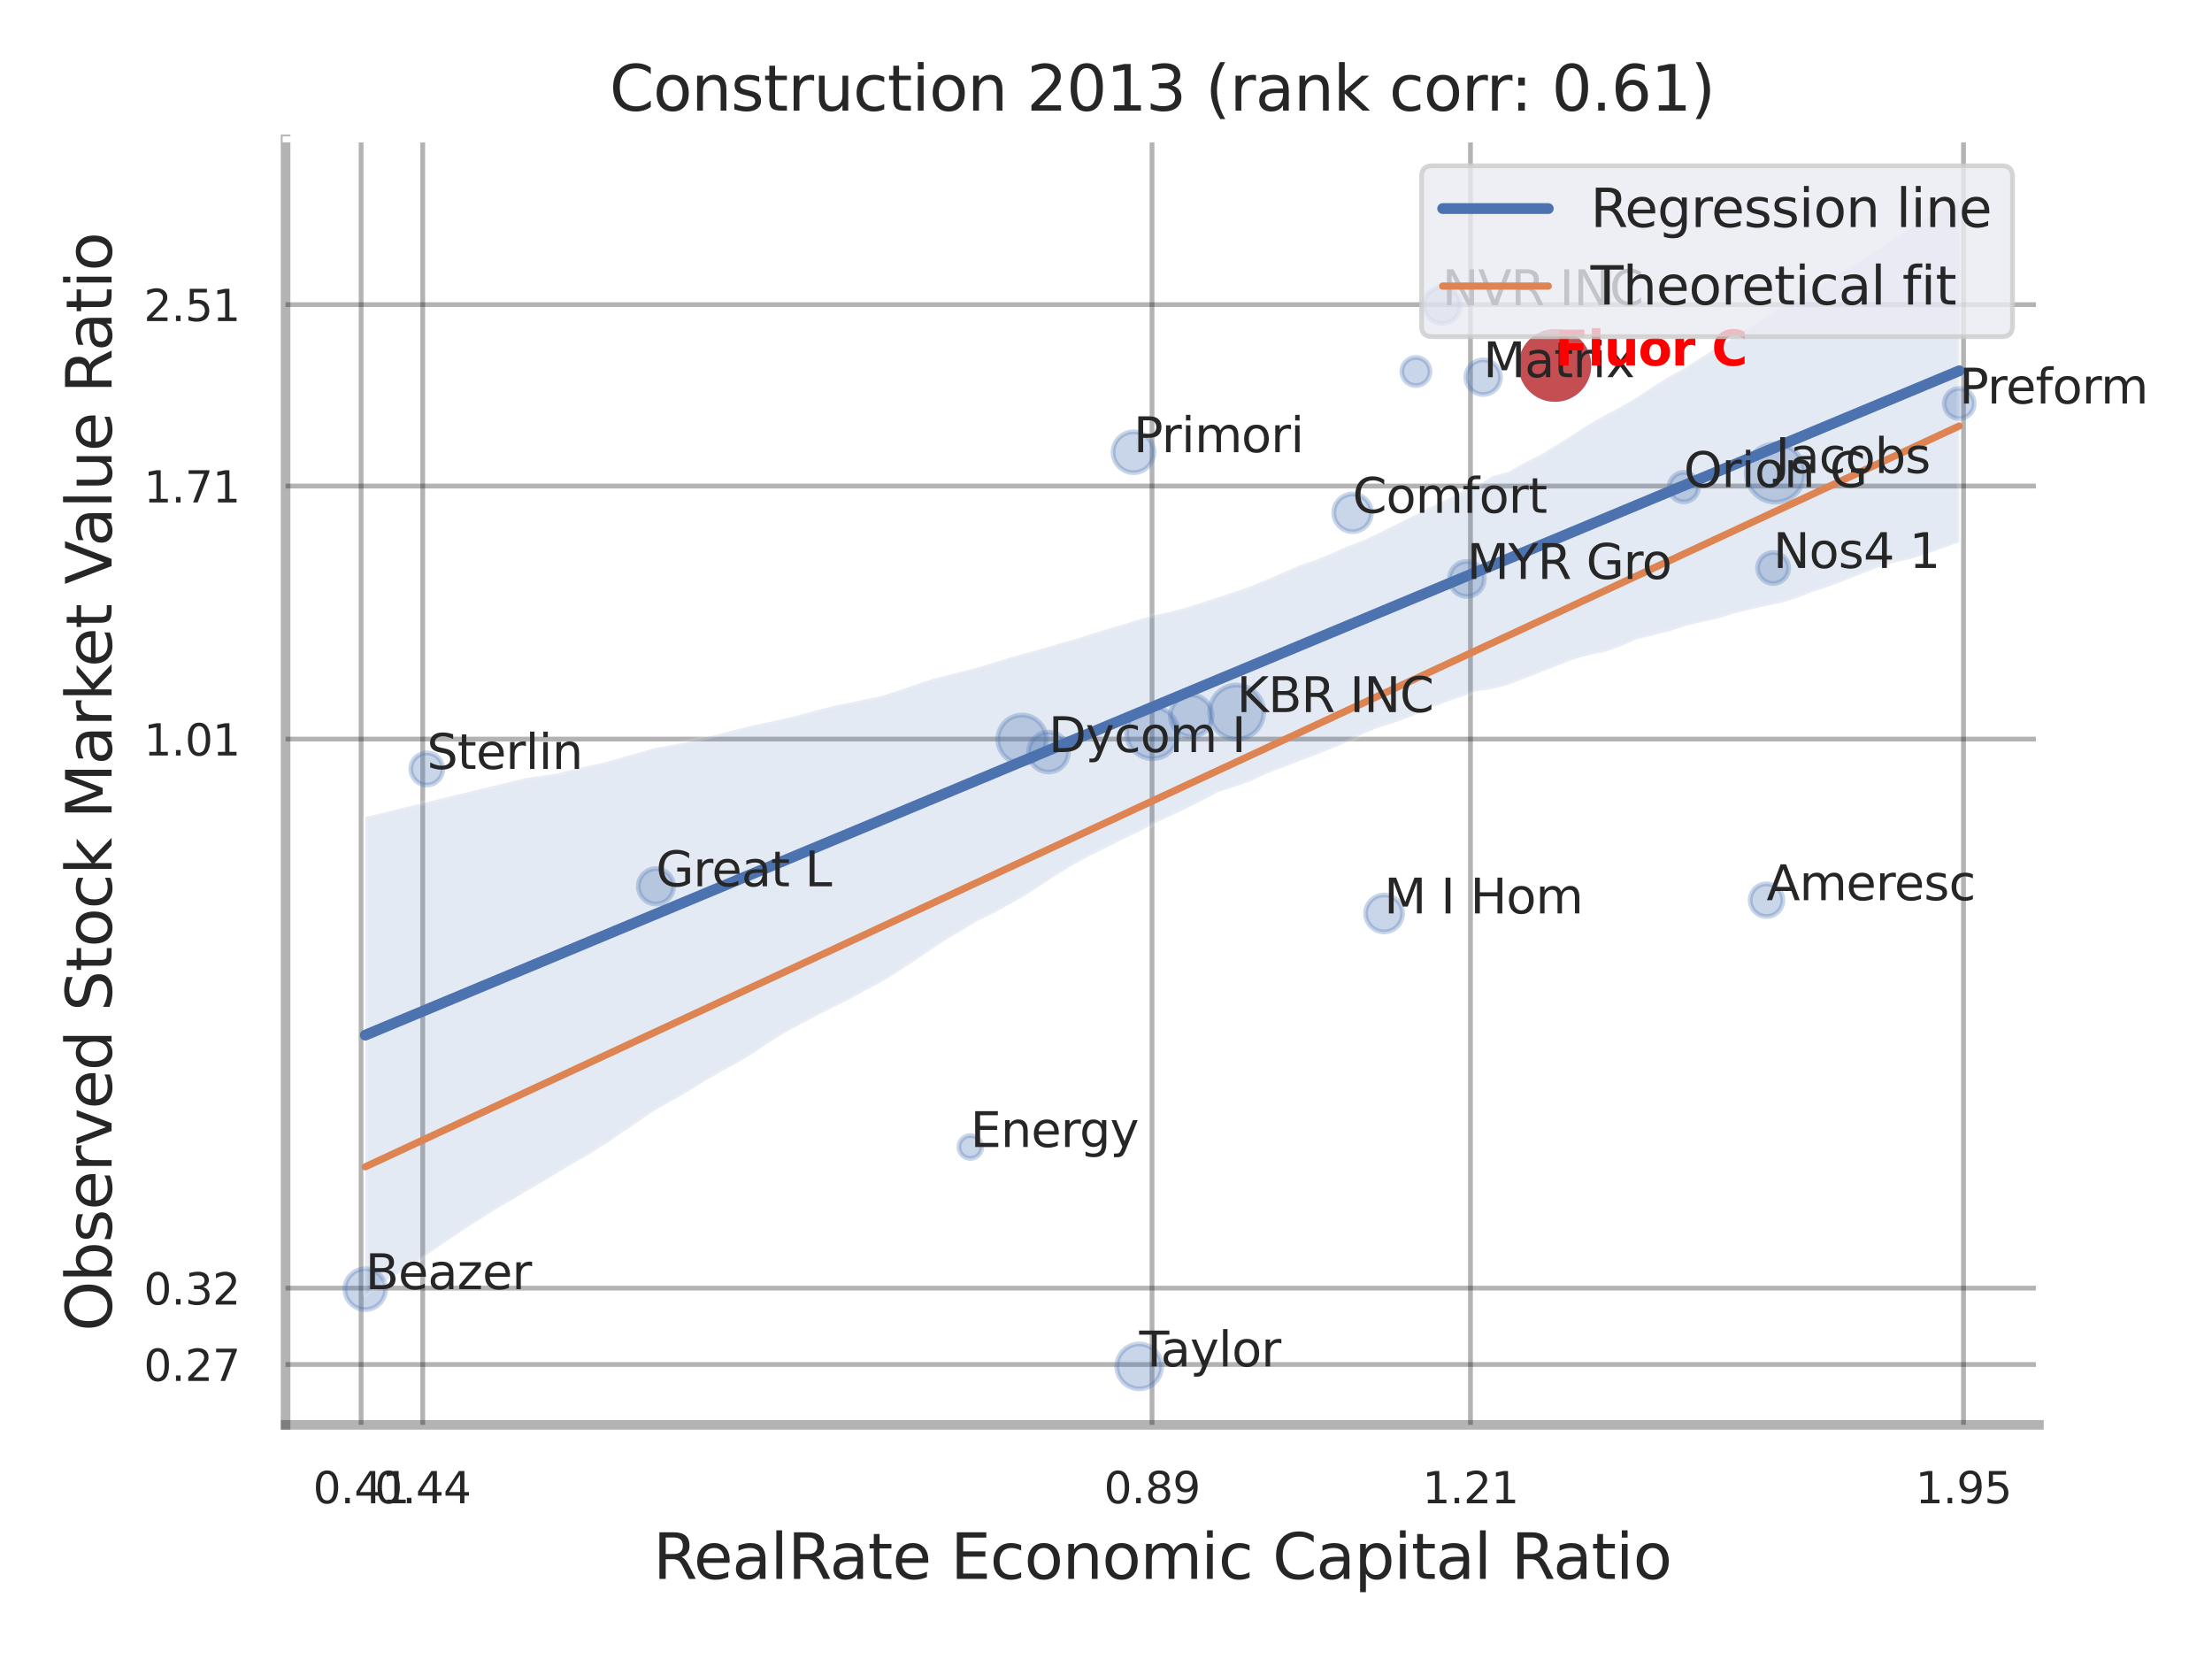 <?xml version="1.0" encoding="utf-8" standalone="no"?>
<!DOCTYPE svg PUBLIC "-//W3C//DTD SVG 1.1//EN"
  "http://www.w3.org/Graphics/SVG/1.1/DTD/svg11.dtd">
<svg xmlns:xlink="http://www.w3.org/1999/xlink" width="460.8pt" height="345.6pt" viewBox="0 0 460.8 345.6" xmlns="http://www.w3.org/2000/svg" version="1.1">
 <defs>
  <style type="text/css">*{stroke-linejoin: round; stroke-linecap: butt}</style>
 </defs>
 <g id="figure_1">
  <g id="patch_1">
   <path d="M 0 345.6 
L 460.8 345.6 
L 460.8 0 
L 0 0 
z
" style="fill: #ffffff"/>
  </g>
  <g id="axes_1">
   <g id="patch_2">
    <path d="M 59.49 296.82 
L 424.743 296.82 
L 424.743 29.04 
L 59.49 29.04 
z
" style="fill: #ffffff"/>
   </g>
   <g id="matplotlib.axis_1">
    <g id="xtick_1">
     <g id="line2d_1">
      <path d="M 75.221 296.82 
L 75.221 29.04 
" clip-path="url(#p829946cab4)" style="fill: none; stroke: #000000; stroke-opacity: 0.3; stroke-linecap: round"/>
     </g>
     <g id="text_1">
      <!-- 0.41 -->
      <g style="fill: #262626" transform="translate(65.202 313.159) scale(0.09 -0.09)">
       <defs>
        <path id="DejaVuSans-30" d="M 2034 4250 
Q 1547 4250 1301 3770 
Q 1056 3291 1056 2328 
Q 1056 1369 1301 889 
Q 1547 409 2034 409 
Q 2525 409 2770 889 
Q 3016 1369 3016 2328 
Q 3016 3291 2770 3770 
Q 2525 4250 2034 4250 
z
M 2034 4750 
Q 2819 4750 3233 4129 
Q 3647 3509 3647 2328 
Q 3647 1150 3233 529 
Q 2819 -91 2034 -91 
Q 1250 -91 836 529 
Q 422 1150 422 2328 
Q 422 3509 836 4129 
Q 1250 4750 2034 4750 
z
" transform="scale(0.016)"/>
        <path id="DejaVuSans-2e" d="M 684 794 
L 1344 794 
L 1344 0 
L 684 0 
L 684 794 
z
" transform="scale(0.016)"/>
        <path id="DejaVuSans-34" d="M 2419 4116 
L 825 1625 
L 2419 1625 
L 2419 4116 
z
M 2253 4666 
L 3047 4666 
L 3047 1625 
L 3713 1625 
L 3713 1100 
L 3047 1100 
L 3047 0 
L 2419 0 
L 2419 1100 
L 313 1100 
L 313 1709 
L 2253 4666 
z
" transform="scale(0.016)"/>
        <path id="DejaVuSans-31" d="M 794 531 
L 1825 531 
L 1825 4091 
L 703 3866 
L 703 4441 
L 1819 4666 
L 2450 4666 
L 2450 531 
L 3481 531 
L 3481 0 
L 794 0 
L 794 531 
z
" transform="scale(0.016)"/>
       </defs>
       <use xlink:href="#DejaVuSans-30"/>
       <use xlink:href="#DejaVuSans-2e" x="63.623"/>
       <use xlink:href="#DejaVuSans-34" x="95.41"/>
       <use xlink:href="#DejaVuSans-31" x="159.033"/>
      </g>
     </g>
    </g>
    <g id="xtick_2">
     <g id="line2d_2">
      <path d="M 88.06 296.82 
L 88.06 29.04 
" clip-path="url(#p829946cab4)" style="fill: none; stroke: #000000; stroke-opacity: 0.3; stroke-linecap: round"/>
     </g>
     <g id="text_2">
      <!-- 0.44 -->
      <g style="fill: #262626" transform="translate(78.041 313.159) scale(0.09 -0.09)">
       <use xlink:href="#DejaVuSans-30"/>
       <use xlink:href="#DejaVuSans-2e" x="63.623"/>
       <use xlink:href="#DejaVuSans-34" x="95.41"/>
       <use xlink:href="#DejaVuSans-34" x="159.033"/>
      </g>
     </g>
    </g>
    <g id="xtick_3">
     <g id="line2d_3">
      <path d="M 239.988 296.82 
L 239.988 29.04 
" clip-path="url(#p829946cab4)" style="fill: none; stroke: #000000; stroke-opacity: 0.3; stroke-linecap: round"/>
     </g>
     <g id="text_3">
      <!-- 0.89 -->
      <g style="fill: #262626" transform="translate(229.969 313.159) scale(0.09 -0.09)">
       <defs>
        <path id="DejaVuSans-38" d="M 2034 2216 
Q 1584 2216 1326 1975 
Q 1069 1734 1069 1313 
Q 1069 891 1326 650 
Q 1584 409 2034 409 
Q 2484 409 2743 651 
Q 3003 894 3003 1313 
Q 3003 1734 2745 1975 
Q 2488 2216 2034 2216 
z
M 1403 2484 
Q 997 2584 770 2862 
Q 544 3141 544 3541 
Q 544 4100 942 4425 
Q 1341 4750 2034 4750 
Q 2731 4750 3128 4425 
Q 3525 4100 3525 3541 
Q 3525 3141 3298 2862 
Q 3072 2584 2669 2484 
Q 3125 2378 3379 2068 
Q 3634 1759 3634 1313 
Q 3634 634 3220 271 
Q 2806 -91 2034 -91 
Q 1263 -91 848 271 
Q 434 634 434 1313 
Q 434 1759 690 2068 
Q 947 2378 1403 2484 
z
M 1172 3481 
Q 1172 3119 1398 2916 
Q 1625 2713 2034 2713 
Q 2441 2713 2670 2916 
Q 2900 3119 2900 3481 
Q 2900 3844 2670 4047 
Q 2441 4250 2034 4250 
Q 1625 4250 1398 4047 
Q 1172 3844 1172 3481 
z
" transform="scale(0.016)"/>
        <path id="DejaVuSans-39" d="M 703 97 
L 703 672 
Q 941 559 1184 500 
Q 1428 441 1663 441 
Q 2288 441 2617 861 
Q 2947 1281 2994 2138 
Q 2813 1869 2534 1725 
Q 2256 1581 1919 1581 
Q 1219 1581 811 2004 
Q 403 2428 403 3163 
Q 403 3881 828 4315 
Q 1253 4750 1959 4750 
Q 2769 4750 3195 4129 
Q 3622 3509 3622 2328 
Q 3622 1225 3098 567 
Q 2575 -91 1691 -91 
Q 1453 -91 1209 -44 
Q 966 3 703 97 
z
M 1959 2075 
Q 2384 2075 2632 2365 
Q 2881 2656 2881 3163 
Q 2881 3666 2632 3958 
Q 2384 4250 1959 4250 
Q 1534 4250 1286 3958 
Q 1038 3666 1038 3163 
Q 1038 2656 1286 2365 
Q 1534 2075 1959 2075 
z
" transform="scale(0.016)"/>
       </defs>
       <use xlink:href="#DejaVuSans-30"/>
       <use xlink:href="#DejaVuSans-2e" x="63.623"/>
       <use xlink:href="#DejaVuSans-38" x="95.41"/>
       <use xlink:href="#DejaVuSans-39" x="159.033"/>
      </g>
     </g>
    </g>
    <g id="xtick_4">
     <g id="line2d_4">
      <path d="M 306.323 296.82 
L 306.323 29.04 
" clip-path="url(#p829946cab4)" style="fill: none; stroke: #000000; stroke-opacity: 0.3; stroke-linecap: round"/>
     </g>
     <g id="text_4">
      <!-- 1.21 -->
      <g style="fill: #262626" transform="translate(296.303 313.159) scale(0.09 -0.09)">
       <defs>
        <path id="DejaVuSans-32" d="M 1228 531 
L 3431 531 
L 3431 0 
L 469 0 
L 469 531 
Q 828 903 1448 1529 
Q 2069 2156 2228 2338 
Q 2531 2678 2651 2914 
Q 2772 3150 2772 3378 
Q 2772 3750 2511 3984 
Q 2250 4219 1831 4219 
Q 1534 4219 1204 4116 
Q 875 4013 500 3803 
L 500 4441 
Q 881 4594 1212 4672 
Q 1544 4750 1819 4750 
Q 2544 4750 2975 4387 
Q 3406 4025 3406 3419 
Q 3406 3131 3298 2873 
Q 3191 2616 2906 2266 
Q 2828 2175 2409 1742 
Q 1991 1309 1228 531 
z
" transform="scale(0.016)"/>
       </defs>
       <use xlink:href="#DejaVuSans-31"/>
       <use xlink:href="#DejaVuSans-2e" x="63.623"/>
       <use xlink:href="#DejaVuSans-32" x="95.41"/>
       <use xlink:href="#DejaVuSans-31" x="159.033"/>
      </g>
     </g>
    </g>
    <g id="xtick_5">
     <g id="line2d_5">
      <path d="M 409.035 296.82 
L 409.035 29.04 
" clip-path="url(#p829946cab4)" style="fill: none; stroke: #000000; stroke-opacity: 0.3; stroke-linecap: round"/>
     </g>
     <g id="text_5">
      <!-- 1.95 -->
      <g style="fill: #262626" transform="translate(399.015 313.159) scale(0.09 -0.09)">
       <defs>
        <path id="DejaVuSans-35" d="M 691 4666 
L 3169 4666 
L 3169 4134 
L 1269 4134 
L 1269 2991 
Q 1406 3038 1543 3061 
Q 1681 3084 1819 3084 
Q 2600 3084 3056 2656 
Q 3513 2228 3513 1497 
Q 3513 744 3044 326 
Q 2575 -91 1722 -91 
Q 1428 -91 1123 -41 
Q 819 9 494 109 
L 494 744 
Q 775 591 1075 516 
Q 1375 441 1709 441 
Q 2250 441 2565 725 
Q 2881 1009 2881 1497 
Q 2881 1984 2565 2268 
Q 2250 2553 1709 2553 
Q 1456 2553 1204 2497 
Q 953 2441 691 2322 
L 691 4666 
z
" transform="scale(0.016)"/>
       </defs>
       <use xlink:href="#DejaVuSans-31"/>
       <use xlink:href="#DejaVuSans-2e" x="63.623"/>
       <use xlink:href="#DejaVuSans-39" x="95.41"/>
       <use xlink:href="#DejaVuSans-35" x="159.033"/>
      </g>
     </g>
    </g>
    <g id="xtick_6"/>
    <g id="xtick_7"/>
    <g id="xtick_8"/>
    <g id="text_6">
     <!-- RealRate Economic Capital Ratio -->
     <g style="fill: #262626" transform="translate(136.063 328.908) scale(0.13 -0.13)">
      <defs>
       <path id="DejaVuSans-52" d="M 2841 2188 
Q 3044 2119 3236 1894 
Q 3428 1669 3622 1275 
L 4263 0 
L 3584 0 
L 2988 1197 
Q 2756 1666 2539 1819 
Q 2322 1972 1947 1972 
L 1259 1972 
L 1259 0 
L 628 0 
L 628 4666 
L 2053 4666 
Q 2853 4666 3247 4331 
Q 3641 3997 3641 3322 
Q 3641 2881 3436 2590 
Q 3231 2300 2841 2188 
z
M 1259 4147 
L 1259 2491 
L 2053 2491 
Q 2509 2491 2742 2702 
Q 2975 2913 2975 3322 
Q 2975 3731 2742 3939 
Q 2509 4147 2053 4147 
L 1259 4147 
z
" transform="scale(0.016)"/>
       <path id="DejaVuSans-65" d="M 3597 1894 
L 3597 1613 
L 953 1613 
Q 991 1019 1311 708 
Q 1631 397 2203 397 
Q 2534 397 2845 478 
Q 3156 559 3463 722 
L 3463 178 
Q 3153 47 2828 -22 
Q 2503 -91 2169 -91 
Q 1331 -91 842 396 
Q 353 884 353 1716 
Q 353 2575 817 3079 
Q 1281 3584 2069 3584 
Q 2775 3584 3186 3129 
Q 3597 2675 3597 1894 
z
M 3022 2063 
Q 3016 2534 2758 2815 
Q 2500 3097 2075 3097 
Q 1594 3097 1305 2825 
Q 1016 2553 972 2059 
L 3022 2063 
z
" transform="scale(0.016)"/>
       <path id="DejaVuSans-61" d="M 2194 1759 
Q 1497 1759 1228 1600 
Q 959 1441 959 1056 
Q 959 750 1161 570 
Q 1363 391 1709 391 
Q 2188 391 2477 730 
Q 2766 1069 2766 1631 
L 2766 1759 
L 2194 1759 
z
M 3341 1997 
L 3341 0 
L 2766 0 
L 2766 531 
Q 2569 213 2275 61 
Q 1981 -91 1556 -91 
Q 1019 -91 701 211 
Q 384 513 384 1019 
Q 384 1609 779 1909 
Q 1175 2209 1959 2209 
L 2766 2209 
L 2766 2266 
Q 2766 2663 2505 2880 
Q 2244 3097 1772 3097 
Q 1472 3097 1187 3025 
Q 903 2953 641 2809 
L 641 3341 
Q 956 3463 1253 3523 
Q 1550 3584 1831 3584 
Q 2591 3584 2966 3190 
Q 3341 2797 3341 1997 
z
" transform="scale(0.016)"/>
       <path id="DejaVuSans-6c" d="M 603 4863 
L 1178 4863 
L 1178 0 
L 603 0 
L 603 4863 
z
" transform="scale(0.016)"/>
       <path id="DejaVuSans-74" d="M 1172 4494 
L 1172 3500 
L 2356 3500 
L 2356 3053 
L 1172 3053 
L 1172 1153 
Q 1172 725 1289 603 
Q 1406 481 1766 481 
L 2356 481 
L 2356 0 
L 1766 0 
Q 1100 0 847 248 
Q 594 497 594 1153 
L 594 3053 
L 172 3053 
L 172 3500 
L 594 3500 
L 594 4494 
L 1172 4494 
z
" transform="scale(0.016)"/>
       <path id="DejaVuSans-20" transform="scale(0.016)"/>
       <path id="DejaVuSans-45" d="M 628 4666 
L 3578 4666 
L 3578 4134 
L 1259 4134 
L 1259 2753 
L 3481 2753 
L 3481 2222 
L 1259 2222 
L 1259 531 
L 3634 531 
L 3634 0 
L 628 0 
L 628 4666 
z
" transform="scale(0.016)"/>
       <path id="DejaVuSans-63" d="M 3122 3366 
L 3122 2828 
Q 2878 2963 2633 3030 
Q 2388 3097 2138 3097 
Q 1578 3097 1268 2742 
Q 959 2388 959 1747 
Q 959 1106 1268 751 
Q 1578 397 2138 397 
Q 2388 397 2633 464 
Q 2878 531 3122 666 
L 3122 134 
Q 2881 22 2623 -34 
Q 2366 -91 2075 -91 
Q 1284 -91 818 406 
Q 353 903 353 1747 
Q 353 2603 823 3093 
Q 1294 3584 2113 3584 
Q 2378 3584 2631 3529 
Q 2884 3475 3122 3366 
z
" transform="scale(0.016)"/>
       <path id="DejaVuSans-6f" d="M 1959 3097 
Q 1497 3097 1228 2736 
Q 959 2375 959 1747 
Q 959 1119 1226 758 
Q 1494 397 1959 397 
Q 2419 397 2687 759 
Q 2956 1122 2956 1747 
Q 2956 2369 2687 2733 
Q 2419 3097 1959 3097 
z
M 1959 3584 
Q 2709 3584 3137 3096 
Q 3566 2609 3566 1747 
Q 3566 888 3137 398 
Q 2709 -91 1959 -91 
Q 1206 -91 779 398 
Q 353 888 353 1747 
Q 353 2609 779 3096 
Q 1206 3584 1959 3584 
z
" transform="scale(0.016)"/>
       <path id="DejaVuSans-6e" d="M 3513 2113 
L 3513 0 
L 2938 0 
L 2938 2094 
Q 2938 2591 2744 2837 
Q 2550 3084 2163 3084 
Q 1697 3084 1428 2787 
Q 1159 2491 1159 1978 
L 1159 0 
L 581 0 
L 581 3500 
L 1159 3500 
L 1159 2956 
Q 1366 3272 1645 3428 
Q 1925 3584 2291 3584 
Q 2894 3584 3203 3211 
Q 3513 2838 3513 2113 
z
" transform="scale(0.016)"/>
       <path id="DejaVuSans-6d" d="M 3328 2828 
Q 3544 3216 3844 3400 
Q 4144 3584 4550 3584 
Q 5097 3584 5394 3201 
Q 5691 2819 5691 2113 
L 5691 0 
L 5113 0 
L 5113 2094 
Q 5113 2597 4934 2840 
Q 4756 3084 4391 3084 
Q 3944 3084 3684 2787 
Q 3425 2491 3425 1978 
L 3425 0 
L 2847 0 
L 2847 2094 
Q 2847 2600 2669 2842 
Q 2491 3084 2119 3084 
Q 1678 3084 1418 2786 
Q 1159 2488 1159 1978 
L 1159 0 
L 581 0 
L 581 3500 
L 1159 3500 
L 1159 2956 
Q 1356 3278 1631 3431 
Q 1906 3584 2284 3584 
Q 2666 3584 2933 3390 
Q 3200 3197 3328 2828 
z
" transform="scale(0.016)"/>
       <path id="DejaVuSans-69" d="M 603 3500 
L 1178 3500 
L 1178 0 
L 603 0 
L 603 3500 
z
M 603 4863 
L 1178 4863 
L 1178 4134 
L 603 4134 
L 603 4863 
z
" transform="scale(0.016)"/>
       <path id="DejaVuSans-43" d="M 4122 4306 
L 4122 3641 
Q 3803 3938 3442 4084 
Q 3081 4231 2675 4231 
Q 1875 4231 1450 3742 
Q 1025 3253 1025 2328 
Q 1025 1406 1450 917 
Q 1875 428 2675 428 
Q 3081 428 3442 575 
Q 3803 722 4122 1019 
L 4122 359 
Q 3791 134 3420 21 
Q 3050 -91 2638 -91 
Q 1578 -91 968 557 
Q 359 1206 359 2328 
Q 359 3453 968 4101 
Q 1578 4750 2638 4750 
Q 3056 4750 3426 4639 
Q 3797 4528 4122 4306 
z
" transform="scale(0.016)"/>
       <path id="DejaVuSans-70" d="M 1159 525 
L 1159 -1331 
L 581 -1331 
L 581 3500 
L 1159 3500 
L 1159 2969 
Q 1341 3281 1617 3432 
Q 1894 3584 2278 3584 
Q 2916 3584 3314 3078 
Q 3713 2572 3713 1747 
Q 3713 922 3314 415 
Q 2916 -91 2278 -91 
Q 1894 -91 1617 61 
Q 1341 213 1159 525 
z
M 3116 1747 
Q 3116 2381 2855 2742 
Q 2594 3103 2138 3103 
Q 1681 3103 1420 2742 
Q 1159 2381 1159 1747 
Q 1159 1113 1420 752 
Q 1681 391 2138 391 
Q 2594 391 2855 752 
Q 3116 1113 3116 1747 
z
" transform="scale(0.016)"/>
      </defs>
      <use xlink:href="#DejaVuSans-52"/>
      <use xlink:href="#DejaVuSans-65" x="64.982"/>
      <use xlink:href="#DejaVuSans-61" x="126.506"/>
      <use xlink:href="#DejaVuSans-6c" x="187.785"/>
      <use xlink:href="#DejaVuSans-52" x="215.568"/>
      <use xlink:href="#DejaVuSans-61" x="282.801"/>
      <use xlink:href="#DejaVuSans-74" x="344.08"/>
      <use xlink:href="#DejaVuSans-65" x="383.289"/>
      <use xlink:href="#DejaVuSans-20" x="444.812"/>
      <use xlink:href="#DejaVuSans-45" x="476.6"/>
      <use xlink:href="#DejaVuSans-63" x="539.783"/>
      <use xlink:href="#DejaVuSans-6f" x="594.764"/>
      <use xlink:href="#DejaVuSans-6e" x="655.945"/>
      <use xlink:href="#DejaVuSans-6f" x="719.324"/>
      <use xlink:href="#DejaVuSans-6d" x="780.506"/>
      <use xlink:href="#DejaVuSans-69" x="877.918"/>
      <use xlink:href="#DejaVuSans-63" x="905.701"/>
      <use xlink:href="#DejaVuSans-20" x="960.682"/>
      <use xlink:href="#DejaVuSans-43" x="992.469"/>
      <use xlink:href="#DejaVuSans-61" x="1062.293"/>
      <use xlink:href="#DejaVuSans-70" x="1123.572"/>
      <use xlink:href="#DejaVuSans-69" x="1187.049"/>
      <use xlink:href="#DejaVuSans-74" x="1214.832"/>
      <use xlink:href="#DejaVuSans-61" x="1254.041"/>
      <use xlink:href="#DejaVuSans-6c" x="1315.32"/>
      <use xlink:href="#DejaVuSans-20" x="1343.104"/>
      <use xlink:href="#DejaVuSans-52" x="1374.891"/>
      <use xlink:href="#DejaVuSans-61" x="1442.123"/>
      <use xlink:href="#DejaVuSans-74" x="1503.402"/>
      <use xlink:href="#DejaVuSans-69" x="1542.611"/>
      <use xlink:href="#DejaVuSans-6f" x="1570.395"/>
     </g>
    </g>
   </g>
   <g id="matplotlib.axis_2">
    <g id="ytick_1">
     <g id="line2d_6">
      <path d="M 59.49 284.249 
L 424.743 284.249 
" clip-path="url(#p829946cab4)" style="fill: none; stroke: #000000; stroke-opacity: 0.3; stroke-linecap: round"/>
     </g>
     <g id="text_7">
      <!-- 0.27 -->
      <g style="fill: #262626" transform="translate(29.951 287.669) scale(0.09 -0.09)">
       <defs>
        <path id="DejaVuSans-37" d="M 525 4666 
L 3525 4666 
L 3525 4397 
L 1831 0 
L 1172 0 
L 2766 4134 
L 525 4134 
L 525 4666 
z
" transform="scale(0.016)"/>
       </defs>
       <use xlink:href="#DejaVuSans-30"/>
       <use xlink:href="#DejaVuSans-2e" x="63.623"/>
       <use xlink:href="#DejaVuSans-32" x="95.41"/>
       <use xlink:href="#DejaVuSans-37" x="159.033"/>
      </g>
     </g>
    </g>
    <g id="ytick_2">
     <g id="line2d_7">
      <path d="M 59.49 268.337 
L 424.743 268.337 
" clip-path="url(#p829946cab4)" style="fill: none; stroke: #000000; stroke-opacity: 0.3; stroke-linecap: round"/>
     </g>
     <g id="text_8">
      <!-- 0.32 -->
      <g style="fill: #262626" transform="translate(29.951 271.756) scale(0.09 -0.09)">
       <defs>
        <path id="DejaVuSans-33" d="M 2597 2516 
Q 3050 2419 3304 2112 
Q 3559 1806 3559 1356 
Q 3559 666 3084 287 
Q 2609 -91 1734 -91 
Q 1441 -91 1130 -33 
Q 819 25 488 141 
L 488 750 
Q 750 597 1062 519 
Q 1375 441 1716 441 
Q 2309 441 2620 675 
Q 2931 909 2931 1356 
Q 2931 1769 2642 2001 
Q 2353 2234 1838 2234 
L 1294 2234 
L 1294 2753 
L 1863 2753 
Q 2328 2753 2575 2939 
Q 2822 3125 2822 3475 
Q 2822 3834 2567 4026 
Q 2313 4219 1838 4219 
Q 1578 4219 1281 4162 
Q 984 4106 628 3988 
L 628 4550 
Q 988 4650 1302 4700 
Q 1616 4750 1894 4750 
Q 2613 4750 3031 4423 
Q 3450 4097 3450 3541 
Q 3450 3153 3228 2886 
Q 3006 2619 2597 2516 
z
" transform="scale(0.016)"/>
       </defs>
       <use xlink:href="#DejaVuSans-30"/>
       <use xlink:href="#DejaVuSans-2e" x="63.623"/>
       <use xlink:href="#DejaVuSans-33" x="95.41"/>
       <use xlink:href="#DejaVuSans-32" x="159.033"/>
      </g>
     </g>
    </g>
    <g id="ytick_3">
     <g id="line2d_8">
      <path d="M 59.49 153.966 
L 424.743 153.966 
" clip-path="url(#p829946cab4)" style="fill: none; stroke: #000000; stroke-opacity: 0.3; stroke-linecap: round"/>
     </g>
     <g id="text_9">
      <!-- 1.01 -->
      <g style="fill: #262626" transform="translate(29.951 157.385) scale(0.09 -0.09)">
       <use xlink:href="#DejaVuSans-31"/>
       <use xlink:href="#DejaVuSans-2e" x="63.623"/>
       <use xlink:href="#DejaVuSans-30" x="95.41"/>
       <use xlink:href="#DejaVuSans-31" x="159.033"/>
      </g>
     </g>
    </g>
    <g id="ytick_4">
     <g id="line2d_9">
      <path d="M 59.49 101.255 
L 424.743 101.255 
" clip-path="url(#p829946cab4)" style="fill: none; stroke: #000000; stroke-opacity: 0.3; stroke-linecap: round"/>
     </g>
     <g id="text_10">
      <!-- 1.71 -->
      <g style="fill: #262626" transform="translate(29.951 104.675) scale(0.09 -0.09)">
       <use xlink:href="#DejaVuSans-31"/>
       <use xlink:href="#DejaVuSans-2e" x="63.623"/>
       <use xlink:href="#DejaVuSans-37" x="95.41"/>
       <use xlink:href="#DejaVuSans-31" x="159.033"/>
      </g>
     </g>
    </g>
    <g id="ytick_5">
     <g id="line2d_10">
      <path d="M 59.49 63.463 
L 424.743 63.463 
" clip-path="url(#p829946cab4)" style="fill: none; stroke: #000000; stroke-opacity: 0.3; stroke-linecap: round"/>
     </g>
     <g id="text_11">
      <!-- 2.51 -->
      <g style="fill: #262626" transform="translate(29.951 66.883) scale(0.09 -0.09)">
       <use xlink:href="#DejaVuSans-32"/>
       <use xlink:href="#DejaVuSans-2e" x="63.623"/>
       <use xlink:href="#DejaVuSans-35" x="95.41"/>
       <use xlink:href="#DejaVuSans-31" x="159.033"/>
      </g>
     </g>
    </g>
    <g id="ytick_6"/>
    <g id="ytick_7"/>
    <g id="ytick_8"/>
    <g id="text_12">
     <!-- Observed Stock Market Value Ratio -->
     <g style="fill: #262626" transform="translate(23.247 277.332) rotate(-90) scale(0.13 -0.13)">
      <defs>
       <path id="DejaVuSans-4f" d="M 2522 4238 
Q 1834 4238 1429 3725 
Q 1025 3213 1025 2328 
Q 1025 1447 1429 934 
Q 1834 422 2522 422 
Q 3209 422 3611 934 
Q 4013 1447 4013 2328 
Q 4013 3213 3611 3725 
Q 3209 4238 2522 4238 
z
M 2522 4750 
Q 3503 4750 4090 4092 
Q 4678 3434 4678 2328 
Q 4678 1225 4090 567 
Q 3503 -91 2522 -91 
Q 1538 -91 948 565 
Q 359 1222 359 2328 
Q 359 3434 948 4092 
Q 1538 4750 2522 4750 
z
" transform="scale(0.016)"/>
       <path id="DejaVuSans-62" d="M 3116 1747 
Q 3116 2381 2855 2742 
Q 2594 3103 2138 3103 
Q 1681 3103 1420 2742 
Q 1159 2381 1159 1747 
Q 1159 1113 1420 752 
Q 1681 391 2138 391 
Q 2594 391 2855 752 
Q 3116 1113 3116 1747 
z
M 1159 2969 
Q 1341 3281 1617 3432 
Q 1894 3584 2278 3584 
Q 2916 3584 3314 3078 
Q 3713 2572 3713 1747 
Q 3713 922 3314 415 
Q 2916 -91 2278 -91 
Q 1894 -91 1617 61 
Q 1341 213 1159 525 
L 1159 0 
L 581 0 
L 581 4863 
L 1159 4863 
L 1159 2969 
z
" transform="scale(0.016)"/>
       <path id="DejaVuSans-73" d="M 2834 3397 
L 2834 2853 
Q 2591 2978 2328 3040 
Q 2066 3103 1784 3103 
Q 1356 3103 1142 2972 
Q 928 2841 928 2578 
Q 928 2378 1081 2264 
Q 1234 2150 1697 2047 
L 1894 2003 
Q 2506 1872 2764 1633 
Q 3022 1394 3022 966 
Q 3022 478 2636 193 
Q 2250 -91 1575 -91 
Q 1294 -91 989 -36 
Q 684 19 347 128 
L 347 722 
Q 666 556 975 473 
Q 1284 391 1588 391 
Q 1994 391 2212 530 
Q 2431 669 2431 922 
Q 2431 1156 2273 1281 
Q 2116 1406 1581 1522 
L 1381 1569 
Q 847 1681 609 1914 
Q 372 2147 372 2553 
Q 372 3047 722 3315 
Q 1072 3584 1716 3584 
Q 2034 3584 2315 3537 
Q 2597 3491 2834 3397 
z
" transform="scale(0.016)"/>
       <path id="DejaVuSans-72" d="M 2631 2963 
Q 2534 3019 2420 3045 
Q 2306 3072 2169 3072 
Q 1681 3072 1420 2755 
Q 1159 2438 1159 1844 
L 1159 0 
L 581 0 
L 581 3500 
L 1159 3500 
L 1159 2956 
Q 1341 3275 1631 3429 
Q 1922 3584 2338 3584 
Q 2397 3584 2469 3576 
Q 2541 3569 2628 3553 
L 2631 2963 
z
" transform="scale(0.016)"/>
       <path id="DejaVuSans-76" d="M 191 3500 
L 800 3500 
L 1894 563 
L 2988 3500 
L 3597 3500 
L 2284 0 
L 1503 0 
L 191 3500 
z
" transform="scale(0.016)"/>
       <path id="DejaVuSans-64" d="M 2906 2969 
L 2906 4863 
L 3481 4863 
L 3481 0 
L 2906 0 
L 2906 525 
Q 2725 213 2448 61 
Q 2172 -91 1784 -91 
Q 1150 -91 751 415 
Q 353 922 353 1747 
Q 353 2572 751 3078 
Q 1150 3584 1784 3584 
Q 2172 3584 2448 3432 
Q 2725 3281 2906 2969 
z
M 947 1747 
Q 947 1113 1208 752 
Q 1469 391 1925 391 
Q 2381 391 2643 752 
Q 2906 1113 2906 1747 
Q 2906 2381 2643 2742 
Q 2381 3103 1925 3103 
Q 1469 3103 1208 2742 
Q 947 2381 947 1747 
z
" transform="scale(0.016)"/>
       <path id="DejaVuSans-53" d="M 3425 4513 
L 3425 3897 
Q 3066 4069 2747 4153 
Q 2428 4238 2131 4238 
Q 1616 4238 1336 4038 
Q 1056 3838 1056 3469 
Q 1056 3159 1242 3001 
Q 1428 2844 1947 2747 
L 2328 2669 
Q 3034 2534 3370 2195 
Q 3706 1856 3706 1288 
Q 3706 609 3251 259 
Q 2797 -91 1919 -91 
Q 1588 -91 1214 -16 
Q 841 59 441 206 
L 441 856 
Q 825 641 1194 531 
Q 1563 422 1919 422 
Q 2459 422 2753 634 
Q 3047 847 3047 1241 
Q 3047 1584 2836 1778 
Q 2625 1972 2144 2069 
L 1759 2144 
Q 1053 2284 737 2584 
Q 422 2884 422 3419 
Q 422 4038 858 4394 
Q 1294 4750 2059 4750 
Q 2388 4750 2728 4690 
Q 3069 4631 3425 4513 
z
" transform="scale(0.016)"/>
       <path id="DejaVuSans-6b" d="M 581 4863 
L 1159 4863 
L 1159 1991 
L 2875 3500 
L 3609 3500 
L 1753 1863 
L 3688 0 
L 2938 0 
L 1159 1709 
L 1159 0 
L 581 0 
L 581 4863 
z
" transform="scale(0.016)"/>
       <path id="DejaVuSans-4d" d="M 628 4666 
L 1569 4666 
L 2759 1491 
L 3956 4666 
L 4897 4666 
L 4897 0 
L 4281 0 
L 4281 4097 
L 3078 897 
L 2444 897 
L 1241 4097 
L 1241 0 
L 628 0 
L 628 4666 
z
" transform="scale(0.016)"/>
       <path id="DejaVuSans-56" d="M 1831 0 
L 50 4666 
L 709 4666 
L 2188 738 
L 3669 4666 
L 4325 4666 
L 2547 0 
L 1831 0 
z
" transform="scale(0.016)"/>
       <path id="DejaVuSans-75" d="M 544 1381 
L 544 3500 
L 1119 3500 
L 1119 1403 
Q 1119 906 1312 657 
Q 1506 409 1894 409 
Q 2359 409 2629 706 
Q 2900 1003 2900 1516 
L 2900 3500 
L 3475 3500 
L 3475 0 
L 2900 0 
L 2900 538 
Q 2691 219 2414 64 
Q 2138 -91 1772 -91 
Q 1169 -91 856 284 
Q 544 659 544 1381 
z
M 1991 3584 
L 1991 3584 
z
" transform="scale(0.016)"/>
      </defs>
      <use xlink:href="#DejaVuSans-4f"/>
      <use xlink:href="#DejaVuSans-62" x="78.711"/>
      <use xlink:href="#DejaVuSans-73" x="142.188"/>
      <use xlink:href="#DejaVuSans-65" x="194.287"/>
      <use xlink:href="#DejaVuSans-72" x="255.811"/>
      <use xlink:href="#DejaVuSans-76" x="296.924"/>
      <use xlink:href="#DejaVuSans-65" x="356.104"/>
      <use xlink:href="#DejaVuSans-64" x="417.627"/>
      <use xlink:href="#DejaVuSans-20" x="481.104"/>
      <use xlink:href="#DejaVuSans-53" x="512.891"/>
      <use xlink:href="#DejaVuSans-74" x="576.367"/>
      <use xlink:href="#DejaVuSans-6f" x="615.576"/>
      <use xlink:href="#DejaVuSans-63" x="676.758"/>
      <use xlink:href="#DejaVuSans-6b" x="731.738"/>
      <use xlink:href="#DejaVuSans-20" x="789.648"/>
      <use xlink:href="#DejaVuSans-4d" x="821.436"/>
      <use xlink:href="#DejaVuSans-61" x="907.715"/>
      <use xlink:href="#DejaVuSans-72" x="968.994"/>
      <use xlink:href="#DejaVuSans-6b" x="1010.107"/>
      <use xlink:href="#DejaVuSans-65" x="1064.393"/>
      <use xlink:href="#DejaVuSans-74" x="1125.916"/>
      <use xlink:href="#DejaVuSans-20" x="1165.125"/>
      <use xlink:href="#DejaVuSans-56" x="1196.912"/>
      <use xlink:href="#DejaVuSans-61" x="1257.57"/>
      <use xlink:href="#DejaVuSans-6c" x="1318.85"/>
      <use xlink:href="#DejaVuSans-75" x="1346.633"/>
      <use xlink:href="#DejaVuSans-65" x="1410.012"/>
      <use xlink:href="#DejaVuSans-20" x="1471.535"/>
      <use xlink:href="#DejaVuSans-52" x="1503.322"/>
      <use xlink:href="#DejaVuSans-61" x="1570.555"/>
      <use xlink:href="#DejaVuSans-74" x="1631.834"/>
      <use xlink:href="#DejaVuSans-69" x="1671.043"/>
      <use xlink:href="#DejaVuSans-6f" x="1698.826"/>
     </g>
    </g>
   </g>
   <g id="PathCollection_1">
    <path d="M 212.907 159.053 
C 214.245 159.053 215.529 158.522 216.476 157.575 
C 217.423 156.628 217.955 155.344 217.955 154.005 
C 217.955 152.667 217.423 151.383 216.476 150.436 
C 215.529 149.489 214.245 148.957 212.907 148.957 
C 211.568 148.957 210.284 149.489 209.337 150.436 
C 208.391 151.383 207.859 152.667 207.859 154.005 
C 207.859 155.344 208.391 156.628 209.337 157.575 
C 210.284 158.522 211.568 159.053 212.907 159.053 
z
" clip-path="url(#p829946cab4)" style="fill: #4c72b0; fill-opacity: 0.3; stroke: #4c72b0; stroke-opacity: 0.3"/>
    <path d="M 369.848 104.613 
C 371.459 104.613 373.005 103.973 374.144 102.834 
C 375.284 101.694 375.924 100.149 375.924 98.537 
C 375.924 96.926 375.284 95.38 374.144 94.241 
C 373.005 93.102 371.459 92.461 369.848 92.461 
C 368.237 92.461 366.691 93.102 365.552 94.241 
C 364.412 95.38 363.772 96.926 363.772 98.537 
C 363.772 100.149 364.412 101.694 365.552 102.834 
C 366.691 103.973 368.237 104.613 369.848 104.613 
z
" clip-path="url(#p829946cab4)" style="fill: #4c72b0; fill-opacity: 0.3; stroke: #4c72b0; stroke-opacity: 0.3"/>
    <path d="M 218.432 160.821 
C 219.534 160.821 220.59 160.383 221.37 159.604 
C 222.149 158.825 222.586 157.768 222.586 156.666 
C 222.586 155.564 222.149 154.507 221.37 153.728 
C 220.59 152.949 219.534 152.511 218.432 152.511 
C 217.33 152.511 216.273 152.949 215.494 153.728 
C 214.715 154.507 214.277 155.564 214.277 156.666 
C 214.277 157.768 214.715 158.825 215.494 159.604 
C 216.273 160.383 217.33 160.821 218.432 160.821 
z
" clip-path="url(#p829946cab4)" style="fill: #4c72b0; fill-opacity: 0.3; stroke: #4c72b0; stroke-opacity: 0.3"/>
    <path d="M 408.14 87.188 
C 408.969 87.188 409.764 86.858 410.35 86.272 
C 410.936 85.686 411.265 84.892 411.265 84.063 
C 411.265 83.234 410.936 82.439 410.35 81.854 
C 409.764 81.268 408.969 80.938 408.14 80.938 
C 407.312 80.938 406.517 81.268 405.931 81.854 
C 405.345 82.439 405.016 83.234 405.016 84.063 
C 405.016 84.892 405.345 85.686 405.931 86.272 
C 406.517 86.858 407.312 87.188 408.14 87.188 
z
" clip-path="url(#p829946cab4)" style="fill: #4c72b0; fill-opacity: 0.3; stroke: #4c72b0; stroke-opacity: 0.3"/>
    <path d="M 294.963 80.316 
C 295.738 80.316 296.482 80.008 297.031 79.46 
C 297.579 78.911 297.887 78.167 297.887 77.392 
C 297.887 76.616 297.579 75.872 297.031 75.324 
C 296.482 74.775 295.738 74.467 294.963 74.467 
C 294.187 74.467 293.443 74.775 292.895 75.324 
C 292.346 75.872 292.038 76.616 292.038 77.392 
C 292.038 78.167 292.346 78.911 292.895 79.46 
C 293.443 80.008 294.187 80.316 294.963 80.316 
z
" clip-path="url(#p829946cab4)" style="fill: #4c72b0; fill-opacity: 0.3; stroke: #4c72b0; stroke-opacity: 0.3"/>
    <path d="M 240.085 158.059 
C 241.518 158.059 242.892 157.49 243.905 156.477 
C 244.919 155.463 245.488 154.089 245.488 152.656 
C 245.488 151.223 244.919 149.848 243.905 148.835 
C 242.892 147.822 241.518 147.252 240.085 147.252 
C 238.652 147.252 237.277 147.822 236.264 148.835 
C 235.251 149.848 234.681 151.223 234.681 152.656 
C 234.681 154.089 235.251 155.463 236.264 156.477 
C 237.277 157.49 238.652 158.059 240.085 158.059 
z
" clip-path="url(#p829946cab4)" style="fill: #4c72b0; fill-opacity: 0.3; stroke: #4c72b0; stroke-opacity: 0.3"/>
    <path d="M 305.57 124.243 
C 306.536 124.243 307.462 123.86 308.145 123.177 
C 308.828 122.494 309.212 121.567 309.212 120.601 
C 309.212 119.635 308.828 118.709 308.145 118.026 
C 307.462 117.343 306.536 116.959 305.57 116.959 
C 304.604 116.959 303.677 117.343 302.994 118.026 
C 302.311 118.709 301.928 119.635 301.928 120.601 
C 301.928 121.567 302.311 122.494 302.994 123.177 
C 303.677 123.86 304.604 124.243 305.57 124.243 
z
" clip-path="url(#p829946cab4)" style="fill: #4c72b0; fill-opacity: 0.3; stroke: #4c72b0; stroke-opacity: 0.3"/>
    <path d="M 288.331 194.135 
C 289.352 194.135 290.332 193.73 291.054 193.008 
C 291.776 192.286 292.182 191.306 292.182 190.285 
C 292.182 189.264 291.776 188.284 291.054 187.562 
C 290.332 186.84 289.352 186.435 288.331 186.435 
C 287.31 186.435 286.331 186.84 285.609 187.562 
C 284.887 188.284 284.481 189.264 284.481 190.285 
C 284.481 191.306 284.887 192.286 285.609 193.008 
C 286.331 193.73 287.31 194.135 288.331 194.135 
z
" clip-path="url(#p829946cab4)" style="fill: #4c72b0; fill-opacity: 0.3; stroke: #4c72b0; stroke-opacity: 0.3"/>
    <path d="M 248.15 153.459 
C 249.303 153.459 250.409 153.001 251.224 152.186 
C 252.039 151.37 252.498 150.264 252.498 149.111 
C 252.498 147.958 252.039 146.852 251.224 146.037 
C 250.409 145.222 249.303 144.763 248.15 144.763 
C 246.997 144.763 245.89 145.222 245.075 146.037 
C 244.26 146.852 243.802 147.958 243.802 149.111 
C 243.802 150.264 244.26 151.37 245.075 152.186 
C 245.89 153.001 246.997 153.459 248.15 153.459 
z
" clip-path="url(#p829946cab4)" style="fill: #4c72b0; fill-opacity: 0.3; stroke: #4c72b0; stroke-opacity: 0.3"/>
    <path d="M 308.981 82.176 
C 309.937 82.176 310.854 81.797 311.53 81.12 
C 312.206 80.444 312.586 79.527 312.586 78.571 
C 312.586 77.615 312.206 76.698 311.53 76.022 
C 310.854 75.346 309.937 74.966 308.981 74.966 
C 308.025 74.966 307.107 75.346 306.431 76.022 
C 305.755 76.698 305.375 77.615 305.375 78.571 
C 305.375 79.527 305.755 80.444 306.431 81.12 
C 307.107 81.797 308.025 82.176 308.981 82.176 
z
" clip-path="url(#p829946cab4)" style="fill: #4c72b0; fill-opacity: 0.3; stroke: #4c72b0; stroke-opacity: 0.3"/>
    <path d="M 88.919 163.527 
C 89.804 163.527 90.653 163.175 91.279 162.55 
C 91.904 161.924 92.256 161.075 92.256 160.189 
C 92.256 159.304 91.904 158.455 91.279 157.829 
C 90.653 157.203 89.804 156.852 88.919 156.852 
C 88.033 156.852 87.184 157.203 86.558 157.829 
C 85.933 158.455 85.581 159.304 85.581 160.189 
C 85.581 161.075 85.933 161.924 86.558 162.55 
C 87.184 163.175 88.033 163.527 88.919 163.527 
z
" clip-path="url(#p829946cab4)" style="fill: #4c72b0; fill-opacity: 0.3; stroke: #4c72b0; stroke-opacity: 0.3"/>
    <path d="M 300.421 67.365 
C 301.427 67.365 302.391 66.966 303.102 66.255 
C 303.813 65.544 304.212 64.58 304.212 63.575 
C 304.212 62.569 303.813 61.605 303.102 60.894 
C 302.391 60.183 301.427 59.784 300.421 59.784 
C 299.416 59.784 298.452 60.183 297.741 60.894 
C 297.03 61.605 296.631 62.569 296.631 63.575 
C 296.631 64.58 297.03 65.544 297.741 66.255 
C 298.452 66.966 299.416 67.365 300.421 67.365 
z
" clip-path="url(#p829946cab4)" style="fill: #4c72b0; fill-opacity: 0.3; stroke: #4c72b0; stroke-opacity: 0.3"/>
    <path d="M 76.092 272.798 
C 77.218 272.798 78.298 272.35 79.095 271.554 
C 79.891 270.758 80.338 269.678 80.338 268.552 
C 80.338 267.426 79.891 266.346 79.095 265.549 
C 78.298 264.753 77.218 264.306 76.092 264.306 
C 74.966 264.306 73.886 264.753 73.09 265.549 
C 72.294 266.346 71.847 267.426 71.847 268.552 
C 71.847 269.678 72.294 270.758 73.09 271.554 
C 73.886 272.35 74.966 272.798 76.092 272.798 
z
" clip-path="url(#p829946cab4)" style="fill: #4c72b0; fill-opacity: 0.3; stroke: #4c72b0; stroke-opacity: 0.3"/>
    <path d="M 281.768 110.751 
C 282.809 110.751 283.807 110.338 284.543 109.602 
C 285.278 108.866 285.692 107.868 285.692 106.828 
C 285.692 105.787 285.278 104.789 284.543 104.054 
C 283.807 103.318 282.809 102.904 281.768 102.904 
C 280.728 102.904 279.73 103.318 278.994 104.054 
C 278.258 104.789 277.845 105.787 277.845 106.828 
C 277.845 107.868 278.258 108.866 278.994 109.602 
C 279.73 110.338 280.728 110.751 281.768 110.751 
z
" clip-path="url(#p829946cab4)" style="fill: #4c72b0; fill-opacity: 0.3; stroke: #4c72b0; stroke-opacity: 0.3"/>
    <path d="M 323.912 83.209 
C 325.788 83.209 327.586 82.464 328.912 81.138 
C 330.238 79.812 330.983 78.013 330.983 76.138 
C 330.983 74.262 330.238 72.464 328.912 71.138 
C 327.586 69.812 325.788 69.066 323.912 69.066 
C 322.037 69.066 320.238 69.812 318.912 71.138 
C 317.586 72.464 316.841 74.262 316.841 76.138 
C 316.841 78.013 317.586 79.812 318.912 81.138 
C 320.238 82.464 322.037 83.209 323.912 83.209 
z
" clip-path="url(#p829946cab4)" style="fill: #4c72b0; fill-opacity: 0.3; stroke: #4c72b0; stroke-opacity: 0.3"/>
    <path d="M 369.379 121.561 
C 370.238 121.561 371.061 121.22 371.667 120.613 
C 372.274 120.007 372.615 119.184 372.615 118.326 
C 372.615 117.468 372.274 116.645 371.667 116.038 
C 371.061 115.431 370.238 115.09 369.379 115.09 
C 368.521 115.09 367.698 115.431 367.092 116.038 
C 366.485 116.645 366.144 117.468 366.144 118.326 
C 366.144 119.184 366.485 120.007 367.092 120.613 
C 367.698 121.22 368.521 121.561 369.379 121.561 
z
" clip-path="url(#p829946cab4)" style="fill: #4c72b0; fill-opacity: 0.3; stroke: #4c72b0; stroke-opacity: 0.3"/>
    <path d="M 257.629 153.972 
C 259.124 153.972 260.557 153.378 261.614 152.321 
C 262.671 151.264 263.265 149.83 263.265 148.336 
C 263.265 146.841 262.671 145.407 261.614 144.35 
C 260.557 143.294 259.124 142.7 257.629 142.7 
C 256.134 142.7 254.701 143.294 253.644 144.35 
C 252.587 145.407 251.993 146.841 251.993 148.336 
C 251.993 149.83 252.587 151.264 253.644 152.321 
C 254.701 153.378 256.134 153.972 257.629 153.972 
z
" clip-path="url(#p829946cab4)" style="fill: #4c72b0; fill-opacity: 0.3; stroke: #4c72b0; stroke-opacity: 0.3"/>
    <path d="M 202.148 241.322 
C 202.779 241.322 203.386 241.071 203.832 240.624 
C 204.279 240.177 204.53 239.571 204.53 238.939 
C 204.53 238.308 204.279 237.701 203.832 237.255 
C 203.386 236.808 202.779 236.557 202.148 236.557 
C 201.516 236.557 200.91 236.808 200.463 237.255 
C 200.016 237.701 199.765 238.308 199.765 238.939 
C 199.765 239.571 200.016 240.177 200.463 240.624 
C 200.91 241.071 201.516 241.322 202.148 241.322 
z
" clip-path="url(#p829946cab4)" style="fill: #4c72b0; fill-opacity: 0.3; stroke: #4c72b0; stroke-opacity: 0.3"/>
    <path d="M 236.128 98.454 
C 237.256 98.454 238.338 98.006 239.136 97.208 
C 239.933 96.41 240.382 95.328 240.382 94.2 
C 240.382 93.072 239.933 91.99 239.136 91.193 
C 238.338 90.395 237.256 89.947 236.128 89.947 
C 235 89.947 233.918 90.395 233.12 91.193 
C 232.323 91.99 231.874 93.072 231.874 94.2 
C 231.874 95.328 232.323 96.41 233.12 97.208 
C 233.918 98.006 235 98.454 236.128 98.454 
z
" clip-path="url(#p829946cab4)" style="fill: #4c72b0; fill-opacity: 0.3; stroke: #4c72b0; stroke-opacity: 0.3"/>
    <path d="M 136.65 188.315 
C 137.627 188.315 138.564 187.926 139.255 187.235 
C 139.946 186.544 140.334 185.607 140.334 184.63 
C 140.334 183.653 139.946 182.716 139.255 182.025 
C 138.564 181.334 137.627 180.946 136.65 180.946 
C 135.672 180.946 134.735 181.334 134.044 182.025 
C 133.353 182.716 132.965 183.653 132.965 184.63 
C 132.965 185.607 133.353 186.544 134.044 187.235 
C 134.735 187.926 135.672 188.315 136.65 188.315 
z
" clip-path="url(#p829946cab4)" style="fill: #4c72b0; fill-opacity: 0.3; stroke: #4c72b0; stroke-opacity: 0.3"/>
    <path d="M 350.759 104.537 
C 351.571 104.537 352.351 104.214 352.925 103.64 
C 353.5 103.065 353.823 102.286 353.823 101.473 
C 353.823 100.661 353.5 99.881 352.925 99.307 
C 352.351 98.732 351.571 98.409 350.759 98.409 
C 349.946 98.409 349.167 98.732 348.592 99.307 
C 348.017 99.881 347.695 100.661 347.695 101.473 
C 347.695 102.286 348.017 103.065 348.592 103.64 
C 349.167 104.214 349.946 104.537 350.759 104.537 
z
" clip-path="url(#p829946cab4)" style="fill: #4c72b0; fill-opacity: 0.3; stroke: #4c72b0; stroke-opacity: 0.3"/>
    <path d="M 368.004 190.926 
C 368.906 190.926 369.772 190.568 370.41 189.929 
C 371.048 189.291 371.406 188.426 371.406 187.523 
C 371.406 186.621 371.048 185.755 370.41 185.117 
C 369.772 184.479 368.906 184.12 368.004 184.12 
C 367.101 184.12 366.235 184.479 365.597 185.117 
C 364.959 185.755 364.601 186.621 364.601 187.523 
C 364.601 188.426 364.959 189.291 365.597 189.929 
C 366.235 190.568 367.101 190.926 368.004 190.926 
z
" clip-path="url(#p829946cab4)" style="fill: #4c72b0; fill-opacity: 0.3; stroke: #4c72b0; stroke-opacity: 0.3"/>
    <path d="M 237.322 289.32 
C 238.561 289.32 239.749 288.827 240.625 287.951 
C 241.501 287.075 241.994 285.887 241.994 284.648 
C 241.994 283.409 241.501 282.221 240.625 281.345 
C 239.749 280.469 238.561 279.977 237.322 279.977 
C 236.083 279.977 234.895 280.469 234.019 281.345 
C 233.143 282.221 232.651 283.409 232.651 284.648 
C 232.651 285.887 233.143 287.075 234.019 287.951 
C 234.895 288.827 236.083 289.32 237.322 289.32 
z
" clip-path="url(#p829946cab4)" style="fill: #4c72b0; fill-opacity: 0.3; stroke: #4c72b0; stroke-opacity: 0.3"/>
   </g>
   <g id="PolyCollection_1">
    <defs>
     <path id="mf05c680d11" d="M 76.092 -175.394 
L 76.092 -75.915 
L 79.446 -78.135 
L 82.8 -80.262 
L 86.154 -82.249 
L 89.508 -84.586 
L 92.862 -86.927 
L 96.217 -89.165 
L 99.571 -91.329 
L 102.925 -93.476 
L 106.279 -95.451 
L 109.633 -97.427 
L 112.987 -99.407 
L 116.341 -101.39 
L 119.695 -103.39 
L 123.049 -105.326 
L 126.403 -107.475 
L 129.757 -109.759 
L 133.111 -112.042 
L 136.465 -114.326 
L 139.819 -116.216 
L 143.173 -118.091 
L 146.527 -120.224 
L 149.881 -122.152 
L 153.235 -124.001 
L 156.589 -125.99 
L 159.943 -128.254 
L 163.297 -130.341 
L 166.651 -132.177 
L 170.005 -133.982 
L 173.359 -135.661 
L 176.713 -137.3 
L 180.067 -139.173 
L 183.421 -140.908 
L 186.775 -142.999 
L 190.129 -145.156 
L 193.483 -147.454 
L 196.837 -149.68 
L 200.191 -151.657 
L 203.545 -153.697 
L 206.899 -155.337 
L 210.253 -157.178 
L 213.607 -159.075 
L 216.961 -161.268 
L 220.315 -163.47 
L 223.669 -165.483 
L 227.023 -167.319 
L 230.377 -168.993 
L 233.731 -170.679 
L 237.085 -172.248 
L 240.439 -174.048 
L 243.793 -175.59 
L 247.147 -177.17 
L 250.501 -178.85 
L 253.855 -180.639 
L 257.209 -181.697 
L 260.563 -182.88 
L 263.917 -184.468 
L 267.272 -185.747 
L 270.626 -187.018 
L 273.98 -188.281 
L 277.334 -189.629 
L 280.688 -191.035 
L 284.042 -192.764 
L 287.396 -194.11 
L 290.75 -195.152 
L 294.104 -196.388 
L 297.458 -197.915 
L 300.812 -199.186 
L 304.166 -200.358 
L 307.52 -201.609 
L 310.874 -202.081 
L 314.228 -202.956 
L 317.582 -204.263 
L 320.936 -205.571 
L 324.29 -206.878 
L 327.644 -208.186 
L 330.998 -209.14 
L 334.352 -209.801 
L 337.706 -211.006 
L 341.06 -212.486 
L 344.414 -213.251 
L 347.768 -214.123 
L 351.122 -215.201 
L 354.476 -216.04 
L 357.83 -216.72 
L 361.184 -217.788 
L 364.538 -218.618 
L 367.892 -219.376 
L 371.246 -220.061 
L 374.6 -221.143 
L 377.954 -222.435 
L 381.308 -223.522 
L 384.662 -224.829 
L 388.016 -226.143 
L 391.37 -227.438 
L 394.724 -228.448 
L 398.078 -229.166 
L 401.432 -230.251 
L 404.786 -231.448 
L 408.14 -232.65 
L 408.14 -304.388 
L 408.14 -304.388 
L 404.786 -302.204 
L 401.432 -300.144 
L 398.078 -298.107 
L 394.724 -295.963 
L 391.37 -293.641 
L 388.016 -291.561 
L 384.662 -289.481 
L 381.308 -287.402 
L 377.954 -285.557 
L 374.6 -283.72 
L 371.246 -281.808 
L 367.892 -279.606 
L 364.538 -277.414 
L 361.184 -275.344 
L 357.83 -273.309 
L 354.476 -271.184 
L 351.122 -269.059 
L 347.768 -267.165 
L 344.414 -265.108 
L 341.06 -262.861 
L 337.706 -260.887 
L 334.352 -259.133 
L 330.998 -257.201 
L 327.644 -255.025 
L 324.29 -252.925 
L 320.936 -250.886 
L 317.582 -249.201 
L 314.228 -247.315 
L 310.874 -246.412 
L 307.52 -244.256 
L 304.166 -243.054 
L 300.812 -241.268 
L 297.458 -239.774 
L 294.104 -237.952 
L 290.75 -236.32 
L 287.396 -234.628 
L 284.042 -233.059 
L 280.688 -231.783 
L 277.334 -230.274 
L 273.98 -228.923 
L 270.626 -227.771 
L 267.272 -226.318 
L 263.917 -224.846 
L 260.563 -223.483 
L 257.209 -222.301 
L 253.855 -221.214 
L 250.501 -220.123 
L 247.147 -219.032 
L 243.793 -218.149 
L 240.439 -217.46 
L 237.085 -216.481 
L 233.731 -215.472 
L 230.377 -214.46 
L 227.023 -213.454 
L 223.669 -212.345 
L 220.315 -211.44 
L 216.961 -210.433 
L 213.607 -209.501 
L 210.253 -208.578 
L 206.899 -207.547 
L 203.545 -206.511 
L 200.191 -205.659 
L 196.837 -204.815 
L 193.483 -203.926 
L 190.129 -202.77 
L 186.775 -201.623 
L 183.421 -200.561 
L 180.067 -199.865 
L 176.713 -199.167 
L 173.359 -198.469 
L 170.005 -197.617 
L 166.651 -196.707 
L 163.297 -195.85 
L 159.943 -195.141 
L 156.589 -194.431 
L 153.235 -193.575 
L 149.881 -192.714 
L 146.527 -191.853 
L 143.173 -190.992 
L 139.819 -190.364 
L 136.465 -189.788 
L 133.111 -188.824 
L 129.757 -187.861 
L 126.403 -186.897 
L 123.049 -186.135 
L 119.695 -185.432 
L 116.341 -184.536 
L 112.987 -183.987 
L 109.633 -183.551 
L 106.279 -182.712 
L 102.925 -181.917 
L 99.571 -181.111 
L 96.217 -180.305 
L 92.862 -179.492 
L 89.508 -178.672 
L 86.154 -177.853 
L 82.8 -177.033 
L 79.446 -176.214 
L 76.092 -175.394 
z
" style="stroke: #ffffff; stroke-opacity: 0.15"/>
    </defs>
    <g clip-path="url(#p829946cab4)">
     <use xlink:href="#mf05c680d11" x="0" y="345.6" style="fill: #4c72b0; fill-opacity: 0.15; stroke: #ffffff; stroke-opacity: 0.15"/>
    </g>
   </g>
   <g id="PathCollection_2">
    <defs>
     <path id="madc3401b88" d="M 0 7.071 
C 1.875 7.071 3.674 6.326 5 5 
C 6.326 3.674 7.071 1.875 7.071 0 
C 7.071 -1.875 6.326 -3.674 5 -5 
C 3.674 -6.326 1.875 -7.071 0 -7.071 
C -1.875 -7.071 -3.674 -6.326 -5 -5 
C -6.326 -3.674 -7.071 -1.875 -7.071 0 
C -7.071 1.875 -6.326 3.674 -5 5 
C -3.674 6.326 -1.875 7.071 0 7.071 
z
" style="stroke: #c44e52"/>
    </defs>
    <g clip-path="url(#p829946cab4)">
     <use xlink:href="#madc3401b88" x="323.912" y="76.138" style="fill: #c44e52; stroke: #c44e52"/>
    </g>
   </g>
   <g id="line2d_11">
    <path d="M 76.092 215.642 
L 79.446 214.244 
L 82.8 212.846 
L 86.154 211.448 
L 89.508 210.05 
L 92.862 208.652 
L 96.217 207.254 
L 99.571 205.856 
L 102.925 204.458 
L 106.279 203.06 
L 109.633 201.662 
L 112.987 200.264 
L 116.341 198.866 
L 119.695 197.468 
L 123.049 196.07 
L 126.403 194.672 
L 129.757 193.274 
L 133.111 191.876 
L 136.465 190.478 
L 139.819 189.08 
L 143.173 187.682 
L 146.527 186.284 
L 149.881 184.886 
L 153.235 183.488 
L 156.589 182.09 
L 159.943 180.692 
L 163.297 179.294 
L 166.651 177.896 
L 170.005 176.498 
L 173.359 175.1 
L 176.713 173.702 
L 180.067 172.304 
L 183.421 170.906 
L 186.775 169.508 
L 190.129 168.11 
L 193.483 166.712 
L 196.837 165.314 
L 200.191 163.916 
L 203.545 162.518 
L 206.899 161.12 
L 210.253 159.722 
L 213.607 158.324 
L 216.961 156.926 
L 220.315 155.528 
L 223.669 154.13 
L 227.023 152.732 
L 230.377 151.334 
L 233.731 149.936 
L 237.085 148.538 
L 240.439 147.14 
L 243.793 145.742 
L 247.147 144.344 
L 250.501 142.946 
L 253.855 141.548 
L 257.209 140.15 
L 260.563 138.752 
L 263.917 137.354 
L 267.272 135.956 
L 270.626 134.558 
L 273.98 133.16 
L 277.334 131.762 
L 280.688 130.364 
L 284.042 128.966 
L 287.396 127.568 
L 290.75 126.17 
L 294.104 124.772 
L 297.458 123.374 
L 300.812 121.976 
L 304.166 120.578 
L 307.52 119.18 
L 310.874 117.782 
L 314.228 116.384 
L 317.582 114.986 
L 320.936 113.588 
L 324.29 112.19 
L 327.644 110.792 
L 330.998 109.394 
L 334.352 107.996 
L 337.706 106.598 
L 341.06 105.2 
L 344.414 103.802 
L 347.768 102.404 
L 351.122 101.006 
L 354.476 99.608 
L 357.83 98.21 
L 361.184 96.812 
L 364.538 95.414 
L 367.892 94.016 
L 371.246 92.618 
L 374.6 91.22 
L 377.954 89.822 
L 381.308 88.424 
L 384.662 87.026 
L 388.016 85.628 
L 391.37 84.23 
L 394.724 82.832 
L 398.078 81.434 
L 401.432 80.036 
L 404.786 78.638 
L 408.14 77.24 
" clip-path="url(#p829946cab4)" style="fill: none; stroke: #4c72b0; stroke-width: 2.25; stroke-linecap: round"/>
   </g>
   <g id="line2d_12">
    <path d="M 212.907 179.481 
L 369.848 106.539 
L 218.432 176.913 
L 408.14 88.742 
L 294.963 141.344 
L 240.085 166.85 
L 305.57 136.414 
L 288.331 144.426 
L 248.15 163.101 
L 308.981 134.829 
L 88.919 237.108 
L 300.421 138.807 
L 76.092 243.069 
L 281.768 147.476 
L 323.912 127.889 
L 369.379 106.757 
L 257.629 158.696 
L 202.148 184.482 
L 236.128 168.689 
L 136.65 214.924 
L 350.759 115.412 
L 368.004 107.397 
L 237.322 168.134 
" clip-path="url(#p829946cab4)" style="fill: none; stroke: #dd8452; stroke-width: 1.5; stroke-linecap: round"/>
   </g>
   <g id="patch_3">
    <path d="M 59.49 296.82 
L 59.49 29.04 
" style="fill: none; opacity: 0.3; stroke: #000000; stroke-width: 2; stroke-linejoin: miter; stroke-linecap: square"/>
   </g>
   <g id="patch_4">
    <path d="M 424.743 296.82 
L 424.743 29.04 
" style="fill: none; stroke: #ffffff; stroke-width: 1.25; stroke-linejoin: miter; stroke-linecap: square"/>
   </g>
   <g id="patch_5">
    <path d="M 59.49 296.82 
L 424.743 296.82 
" style="fill: none; opacity: 0.3; stroke: #000000; stroke-width: 2; stroke-linejoin: miter; stroke-linecap: square"/>
   </g>
   <g id="patch_6">
    <path d="M 59.49 29.04 
L 424.743 29.04 
" style="fill: none; stroke: #ffffff; stroke-width: 1.25; stroke-linejoin: miter; stroke-linecap: square"/>
   </g>
   <g id="text_13">
    <!-- Jacobs  -->
    <g style="fill: #262626" transform="translate(369.848 98.537) scale(0.1 -0.1)">
     <defs>
      <path id="DejaVuSans-4a" d="M 628 4666 
L 1259 4666 
L 1259 325 
Q 1259 -519 939 -900 
Q 619 -1281 -91 -1281 
L -331 -1281 
L -331 -750 
L -134 -750 
Q 284 -750 456 -515 
Q 628 -281 628 325 
L 628 4666 
z
" transform="scale(0.016)"/>
     </defs>
     <use xlink:href="#DejaVuSans-4a"/>
     <use xlink:href="#DejaVuSans-61" x="29.492"/>
     <use xlink:href="#DejaVuSans-63" x="90.771"/>
     <use xlink:href="#DejaVuSans-6f" x="145.752"/>
     <use xlink:href="#DejaVuSans-62" x="206.934"/>
     <use xlink:href="#DejaVuSans-73" x="270.41"/>
     <use xlink:href="#DejaVuSans-20" x="322.51"/>
    </g>
   </g>
   <g id="text_14">
    <!-- Dycom I -->
    <g style="fill: #262626" transform="translate(218.432 156.666) scale(0.1 -0.1)">
     <defs>
      <path id="DejaVuSans-44" d="M 1259 4147 
L 1259 519 
L 2022 519 
Q 2988 519 3436 956 
Q 3884 1394 3884 2338 
Q 3884 3275 3436 3711 
Q 2988 4147 2022 4147 
L 1259 4147 
z
M 628 4666 
L 1925 4666 
Q 3281 4666 3915 4102 
Q 4550 3538 4550 2338 
Q 4550 1131 3912 565 
Q 3275 0 1925 0 
L 628 0 
L 628 4666 
z
" transform="scale(0.016)"/>
      <path id="DejaVuSans-79" d="M 2059 -325 
Q 1816 -950 1584 -1140 
Q 1353 -1331 966 -1331 
L 506 -1331 
L 506 -850 
L 844 -850 
Q 1081 -850 1212 -737 
Q 1344 -625 1503 -206 
L 1606 56 
L 191 3500 
L 800 3500 
L 1894 763 
L 2988 3500 
L 3597 3500 
L 2059 -325 
z
" transform="scale(0.016)"/>
      <path id="DejaVuSans-49" d="M 628 4666 
L 1259 4666 
L 1259 0 
L 628 0 
L 628 4666 
z
" transform="scale(0.016)"/>
     </defs>
     <use xlink:href="#DejaVuSans-44"/>
     <use xlink:href="#DejaVuSans-79" x="77.002"/>
     <use xlink:href="#DejaVuSans-63" x="136.182"/>
     <use xlink:href="#DejaVuSans-6f" x="191.162"/>
     <use xlink:href="#DejaVuSans-6d" x="252.344"/>
     <use xlink:href="#DejaVuSans-20" x="349.756"/>
     <use xlink:href="#DejaVuSans-49" x="381.543"/>
    </g>
   </g>
   <g id="text_15">
    <!-- Preform -->
    <g style="fill: #262626" transform="translate(408.14 84.063) scale(0.1 -0.1)">
     <defs>
      <path id="DejaVuSans-50" d="M 1259 4147 
L 1259 2394 
L 2053 2394 
Q 2494 2394 2734 2622 
Q 2975 2850 2975 3272 
Q 2975 3691 2734 3919 
Q 2494 4147 2053 4147 
L 1259 4147 
z
M 628 4666 
L 2053 4666 
Q 2838 4666 3239 4311 
Q 3641 3956 3641 3272 
Q 3641 2581 3239 2228 
Q 2838 1875 2053 1875 
L 1259 1875 
L 1259 0 
L 628 0 
L 628 4666 
z
" transform="scale(0.016)"/>
      <path id="DejaVuSans-66" d="M 2375 4863 
L 2375 4384 
L 1825 4384 
Q 1516 4384 1395 4259 
Q 1275 4134 1275 3809 
L 1275 3500 
L 2222 3500 
L 2222 3053 
L 1275 3053 
L 1275 0 
L 697 0 
L 697 3053 
L 147 3053 
L 147 3500 
L 697 3500 
L 697 3744 
Q 697 4328 969 4595 
Q 1241 4863 1831 4863 
L 2375 4863 
z
" transform="scale(0.016)"/>
     </defs>
     <use xlink:href="#DejaVuSans-50"/>
     <use xlink:href="#DejaVuSans-72" x="58.553"/>
     <use xlink:href="#DejaVuSans-65" x="97.416"/>
     <use xlink:href="#DejaVuSans-66" x="158.939"/>
     <use xlink:href="#DejaVuSans-6f" x="194.145"/>
     <use xlink:href="#DejaVuSans-72" x="255.326"/>
     <use xlink:href="#DejaVuSans-6d" x="294.689"/>
    </g>
   </g>
   <g id="text_16">
    <!-- MYR Gro -->
    <g style="fill: #262626" transform="translate(305.57 120.601) scale(0.1 -0.1)">
     <defs>
      <path id="DejaVuSans-59" d="M -13 4666 
L 666 4666 
L 1959 2747 
L 3244 4666 
L 3922 4666 
L 2272 2222 
L 2272 0 
L 1638 0 
L 1638 2222 
L -13 4666 
z
" transform="scale(0.016)"/>
      <path id="DejaVuSans-47" d="M 3809 666 
L 3809 1919 
L 2778 1919 
L 2778 2438 
L 4434 2438 
L 4434 434 
Q 4069 175 3628 42 
Q 3188 -91 2688 -91 
Q 1594 -91 976 548 
Q 359 1188 359 2328 
Q 359 3472 976 4111 
Q 1594 4750 2688 4750 
Q 3144 4750 3555 4637 
Q 3966 4525 4313 4306 
L 4313 3634 
Q 3963 3931 3569 4081 
Q 3175 4231 2741 4231 
Q 1884 4231 1454 3753 
Q 1025 3275 1025 2328 
Q 1025 1384 1454 906 
Q 1884 428 2741 428 
Q 3075 428 3337 486 
Q 3600 544 3809 666 
z
" transform="scale(0.016)"/>
     </defs>
     <use xlink:href="#DejaVuSans-4d"/>
     <use xlink:href="#DejaVuSans-59" x="86.279"/>
     <use xlink:href="#DejaVuSans-52" x="147.363"/>
     <use xlink:href="#DejaVuSans-20" x="216.846"/>
     <use xlink:href="#DejaVuSans-47" x="248.633"/>
     <use xlink:href="#DejaVuSans-72" x="326.123"/>
     <use xlink:href="#DejaVuSans-6f" x="364.986"/>
    </g>
   </g>
   <g id="text_17">
    <!-- M I Hom -->
    <g style="fill: #262626" transform="translate(288.331 190.285) scale(0.1 -0.1)">
     <defs>
      <path id="DejaVuSans-48" d="M 628 4666 
L 1259 4666 
L 1259 2753 
L 3553 2753 
L 3553 4666 
L 4184 4666 
L 4184 0 
L 3553 0 
L 3553 2222 
L 1259 2222 
L 1259 0 
L 628 0 
L 628 4666 
z
" transform="scale(0.016)"/>
     </defs>
     <use xlink:href="#DejaVuSans-4d"/>
     <use xlink:href="#DejaVuSans-20" x="86.279"/>
     <use xlink:href="#DejaVuSans-49" x="118.066"/>
     <use xlink:href="#DejaVuSans-20" x="147.559"/>
     <use xlink:href="#DejaVuSans-48" x="179.346"/>
     <use xlink:href="#DejaVuSans-6f" x="254.541"/>
     <use xlink:href="#DejaVuSans-6d" x="315.723"/>
    </g>
   </g>
   <g id="text_18">
    <!-- Matrix  -->
    <g style="fill: #262626" transform="translate(308.981 78.571) scale(0.1 -0.1)">
     <defs>
      <path id="DejaVuSans-78" d="M 3513 3500 
L 2247 1797 
L 3578 0 
L 2900 0 
L 1881 1375 
L 863 0 
L 184 0 
L 1544 1831 
L 300 3500 
L 978 3500 
L 1906 2253 
L 2834 3500 
L 3513 3500 
z
" transform="scale(0.016)"/>
     </defs>
     <use xlink:href="#DejaVuSans-4d"/>
     <use xlink:href="#DejaVuSans-61" x="86.279"/>
     <use xlink:href="#DejaVuSans-74" x="147.559"/>
     <use xlink:href="#DejaVuSans-72" x="186.768"/>
     <use xlink:href="#DejaVuSans-69" x="227.881"/>
     <use xlink:href="#DejaVuSans-78" x="255.664"/>
     <use xlink:href="#DejaVuSans-20" x="314.844"/>
    </g>
   </g>
   <g id="text_19">
    <!-- Sterlin -->
    <g style="fill: #262626" transform="translate(88.919 160.189) scale(0.1 -0.1)">
     <use xlink:href="#DejaVuSans-53"/>
     <use xlink:href="#DejaVuSans-74" x="63.477"/>
     <use xlink:href="#DejaVuSans-65" x="102.686"/>
     <use xlink:href="#DejaVuSans-72" x="164.209"/>
     <use xlink:href="#DejaVuSans-6c" x="205.322"/>
     <use xlink:href="#DejaVuSans-69" x="233.105"/>
     <use xlink:href="#DejaVuSans-6e" x="260.889"/>
    </g>
   </g>
   <g id="text_20">
    <!-- NVR INC -->
    <g style="fill: #262626" transform="translate(300.421 63.575) scale(0.1 -0.1)">
     <defs>
      <path id="DejaVuSans-4e" d="M 628 4666 
L 1478 4666 
L 3547 763 
L 3547 4666 
L 4159 4666 
L 4159 0 
L 3309 0 
L 1241 3903 
L 1241 0 
L 628 0 
L 628 4666 
z
" transform="scale(0.016)"/>
     </defs>
     <use xlink:href="#DejaVuSans-4e"/>
     <use xlink:href="#DejaVuSans-56" x="74.805"/>
     <use xlink:href="#DejaVuSans-52" x="143.213"/>
     <use xlink:href="#DejaVuSans-20" x="212.695"/>
     <use xlink:href="#DejaVuSans-49" x="244.482"/>
     <use xlink:href="#DejaVuSans-4e" x="273.975"/>
     <use xlink:href="#DejaVuSans-43" x="348.779"/>
    </g>
   </g>
   <g id="text_21">
    <!-- Beazer  -->
    <g style="fill: #262626" transform="translate(76.092 268.552) scale(0.1 -0.1)">
     <defs>
      <path id="DejaVuSans-42" d="M 1259 2228 
L 1259 519 
L 2272 519 
Q 2781 519 3026 730 
Q 3272 941 3272 1375 
Q 3272 1813 3026 2020 
Q 2781 2228 2272 2228 
L 1259 2228 
z
M 1259 4147 
L 1259 2741 
L 2194 2741 
Q 2656 2741 2882 2914 
Q 3109 3088 3109 3444 
Q 3109 3797 2882 3972 
Q 2656 4147 2194 4147 
L 1259 4147 
z
M 628 4666 
L 2241 4666 
Q 2963 4666 3353 4366 
Q 3744 4066 3744 3513 
Q 3744 3084 3544 2831 
Q 3344 2578 2956 2516 
Q 3422 2416 3680 2098 
Q 3938 1781 3938 1306 
Q 3938 681 3513 340 
Q 3088 0 2303 0 
L 628 0 
L 628 4666 
z
" transform="scale(0.016)"/>
      <path id="DejaVuSans-7a" d="M 353 3500 
L 3084 3500 
L 3084 2975 
L 922 459 
L 3084 459 
L 3084 0 
L 275 0 
L 275 525 
L 2438 3041 
L 353 3041 
L 353 3500 
z
" transform="scale(0.016)"/>
     </defs>
     <use xlink:href="#DejaVuSans-42"/>
     <use xlink:href="#DejaVuSans-65" x="68.604"/>
     <use xlink:href="#DejaVuSans-61" x="130.127"/>
     <use xlink:href="#DejaVuSans-7a" x="191.406"/>
     <use xlink:href="#DejaVuSans-65" x="243.896"/>
     <use xlink:href="#DejaVuSans-72" x="305.42"/>
     <use xlink:href="#DejaVuSans-20" x="346.533"/>
    </g>
   </g>
   <g id="text_22">
    <!-- Comfort -->
    <g style="fill: #262626" transform="translate(281.768 106.828) scale(0.1 -0.1)">
     <use xlink:href="#DejaVuSans-43"/>
     <use xlink:href="#DejaVuSans-6f" x="69.824"/>
     <use xlink:href="#DejaVuSans-6d" x="131.006"/>
     <use xlink:href="#DejaVuSans-66" x="228.418"/>
     <use xlink:href="#DejaVuSans-6f" x="263.623"/>
     <use xlink:href="#DejaVuSans-72" x="324.805"/>
     <use xlink:href="#DejaVuSans-74" x="365.918"/>
    </g>
   </g>
   <g id="text_23">
    <!-- Fluor C -->
    <g style="fill: #ff0000" transform="translate(323.912 76.138) scale(0.1 -0.1)">
     <defs>
      <path id="DejaVuSans-Bold-46" d="M 588 4666 
L 3834 4666 
L 3834 3756 
L 1791 3756 
L 1791 2888 
L 3713 2888 
L 3713 1978 
L 1791 1978 
L 1791 0 
L 588 0 
L 588 4666 
z
" transform="scale(0.016)"/>
      <path id="DejaVuSans-Bold-6c" d="M 538 4863 
L 1656 4863 
L 1656 0 
L 538 0 
L 538 4863 
z
" transform="scale(0.016)"/>
      <path id="DejaVuSans-Bold-75" d="M 500 1363 
L 500 3500 
L 1625 3500 
L 1625 3150 
Q 1625 2866 1622 2436 
Q 1619 2006 1619 1863 
Q 1619 1441 1641 1255 
Q 1663 1069 1716 984 
Q 1784 875 1895 815 
Q 2006 756 2150 756 
Q 2500 756 2700 1025 
Q 2900 1294 2900 1772 
L 2900 3500 
L 4019 3500 
L 4019 0 
L 2900 0 
L 2900 506 
Q 2647 200 2364 54 
Q 2081 -91 1741 -91 
Q 1134 -91 817 281 
Q 500 653 500 1363 
z
" transform="scale(0.016)"/>
      <path id="DejaVuSans-Bold-6f" d="M 2203 2784 
Q 1831 2784 1636 2517 
Q 1441 2250 1441 1747 
Q 1441 1244 1636 976 
Q 1831 709 2203 709 
Q 2569 709 2762 976 
Q 2956 1244 2956 1747 
Q 2956 2250 2762 2517 
Q 2569 2784 2203 2784 
z
M 2203 3584 
Q 3106 3584 3614 3096 
Q 4122 2609 4122 1747 
Q 4122 884 3614 396 
Q 3106 -91 2203 -91 
Q 1297 -91 786 396 
Q 275 884 275 1747 
Q 275 2609 786 3096 
Q 1297 3584 2203 3584 
z
" transform="scale(0.016)"/>
      <path id="DejaVuSans-Bold-72" d="M 3138 2547 
Q 2991 2616 2845 2648 
Q 2700 2681 2553 2681 
Q 2122 2681 1889 2404 
Q 1656 2128 1656 1613 
L 1656 0 
L 538 0 
L 538 3500 
L 1656 3500 
L 1656 2925 
Q 1872 3269 2151 3426 
Q 2431 3584 2822 3584 
Q 2878 3584 2943 3579 
Q 3009 3575 3134 3559 
L 3138 2547 
z
" transform="scale(0.016)"/>
      <path id="DejaVuSans-Bold-20" transform="scale(0.016)"/>
      <path id="DejaVuSans-Bold-43" d="M 4288 256 
Q 3956 84 3597 -3 
Q 3238 -91 2847 -91 
Q 1681 -91 1000 561 
Q 319 1213 319 2328 
Q 319 3447 1000 4098 
Q 1681 4750 2847 4750 
Q 3238 4750 3597 4662 
Q 3956 4575 4288 4403 
L 4288 3438 
Q 3953 3666 3628 3772 
Q 3303 3878 2944 3878 
Q 2300 3878 1931 3465 
Q 1563 3053 1563 2328 
Q 1563 1606 1931 1193 
Q 2300 781 2944 781 
Q 3303 781 3628 887 
Q 3953 994 4288 1222 
L 4288 256 
z
" transform="scale(0.016)"/>
     </defs>
     <use xlink:href="#DejaVuSans-Bold-46"/>
     <use xlink:href="#DejaVuSans-Bold-6c" x="68.311"/>
     <use xlink:href="#DejaVuSans-Bold-75" x="102.588"/>
     <use xlink:href="#DejaVuSans-Bold-6f" x="173.779"/>
     <use xlink:href="#DejaVuSans-Bold-72" x="242.48"/>
     <use xlink:href="#DejaVuSans-Bold-20" x="291.797"/>
     <use xlink:href="#DejaVuSans-Bold-43" x="326.611"/>
    </g>
   </g>
   <g id="text_24">
    <!-- Nos4 1  -->
    <g style="fill: #262626" transform="translate(369.379 118.326) scale(0.1 -0.1)">
     <use xlink:href="#DejaVuSans-4e"/>
     <use xlink:href="#DejaVuSans-6f" x="74.805"/>
     <use xlink:href="#DejaVuSans-73" x="135.986"/>
     <use xlink:href="#DejaVuSans-34" x="188.086"/>
     <use xlink:href="#DejaVuSans-20" x="251.709"/>
     <use xlink:href="#DejaVuSans-31" x="283.496"/>
     <use xlink:href="#DejaVuSans-20" x="347.119"/>
    </g>
   </g>
   <g id="text_25">
    <!-- KBR INC -->
    <g style="fill: #262626" transform="translate(257.629 148.336) scale(0.1 -0.1)">
     <defs>
      <path id="DejaVuSans-4b" d="M 628 4666 
L 1259 4666 
L 1259 2694 
L 3353 4666 
L 4166 4666 
L 1850 2491 
L 4331 0 
L 3500 0 
L 1259 2247 
L 1259 0 
L 628 0 
L 628 4666 
z
" transform="scale(0.016)"/>
     </defs>
     <use xlink:href="#DejaVuSans-4b"/>
     <use xlink:href="#DejaVuSans-42" x="65.576"/>
     <use xlink:href="#DejaVuSans-52" x="134.18"/>
     <use xlink:href="#DejaVuSans-20" x="203.662"/>
     <use xlink:href="#DejaVuSans-49" x="235.449"/>
     <use xlink:href="#DejaVuSans-4e" x="264.941"/>
     <use xlink:href="#DejaVuSans-43" x="339.746"/>
    </g>
   </g>
   <g id="text_26">
    <!-- Energy  -->
    <g style="fill: #262626" transform="translate(202.148 238.939) scale(0.1 -0.1)">
     <defs>
      <path id="DejaVuSans-67" d="M 2906 1791 
Q 2906 2416 2648 2759 
Q 2391 3103 1925 3103 
Q 1463 3103 1205 2759 
Q 947 2416 947 1791 
Q 947 1169 1205 825 
Q 1463 481 1925 481 
Q 2391 481 2648 825 
Q 2906 1169 2906 1791 
z
M 3481 434 
Q 3481 -459 3084 -895 
Q 2688 -1331 1869 -1331 
Q 1566 -1331 1297 -1286 
Q 1028 -1241 775 -1147 
L 775 -588 
Q 1028 -725 1275 -790 
Q 1522 -856 1778 -856 
Q 2344 -856 2625 -561 
Q 2906 -266 2906 331 
L 2906 616 
Q 2728 306 2450 153 
Q 2172 0 1784 0 
Q 1141 0 747 490 
Q 353 981 353 1791 
Q 353 2603 747 3093 
Q 1141 3584 1784 3584 
Q 2172 3584 2450 3431 
Q 2728 3278 2906 2969 
L 2906 3500 
L 3481 3500 
L 3481 434 
z
" transform="scale(0.016)"/>
     </defs>
     <use xlink:href="#DejaVuSans-45"/>
     <use xlink:href="#DejaVuSans-6e" x="63.184"/>
     <use xlink:href="#DejaVuSans-65" x="126.562"/>
     <use xlink:href="#DejaVuSans-72" x="188.086"/>
     <use xlink:href="#DejaVuSans-67" x="227.449"/>
     <use xlink:href="#DejaVuSans-79" x="290.926"/>
     <use xlink:href="#DejaVuSans-20" x="350.105"/>
    </g>
   </g>
   <g id="text_27">
    <!-- Primori -->
    <g style="fill: #262626" transform="translate(236.128 94.2) scale(0.1 -0.1)">
     <use xlink:href="#DejaVuSans-50"/>
     <use xlink:href="#DejaVuSans-72" x="58.553"/>
     <use xlink:href="#DejaVuSans-69" x="99.666"/>
     <use xlink:href="#DejaVuSans-6d" x="127.449"/>
     <use xlink:href="#DejaVuSans-6f" x="224.861"/>
     <use xlink:href="#DejaVuSans-72" x="286.043"/>
     <use xlink:href="#DejaVuSans-69" x="327.156"/>
    </g>
   </g>
   <g id="text_28">
    <!-- Great L -->
    <g style="fill: #262626" transform="translate(136.65 184.63) scale(0.1 -0.1)">
     <defs>
      <path id="DejaVuSans-4c" d="M 628 4666 
L 1259 4666 
L 1259 531 
L 3531 531 
L 3531 0 
L 628 0 
L 628 4666 
z
" transform="scale(0.016)"/>
     </defs>
     <use xlink:href="#DejaVuSans-47"/>
     <use xlink:href="#DejaVuSans-72" x="77.49"/>
     <use xlink:href="#DejaVuSans-65" x="116.354"/>
     <use xlink:href="#DejaVuSans-61" x="177.877"/>
     <use xlink:href="#DejaVuSans-74" x="239.156"/>
     <use xlink:href="#DejaVuSans-20" x="278.365"/>
     <use xlink:href="#DejaVuSans-4c" x="310.152"/>
    </g>
   </g>
   <g id="text_29">
    <!-- Orion G -->
    <g style="fill: #262626" transform="translate(350.759 101.473) scale(0.1 -0.1)">
     <use xlink:href="#DejaVuSans-4f"/>
     <use xlink:href="#DejaVuSans-72" x="78.711"/>
     <use xlink:href="#DejaVuSans-69" x="119.824"/>
     <use xlink:href="#DejaVuSans-6f" x="147.607"/>
     <use xlink:href="#DejaVuSans-6e" x="208.789"/>
     <use xlink:href="#DejaVuSans-20" x="272.168"/>
     <use xlink:href="#DejaVuSans-47" x="303.955"/>
    </g>
   </g>
   <g id="text_30">
    <!-- Ameresc -->
    <g style="fill: #262626" transform="translate(368.004 187.523) scale(0.1 -0.1)">
     <defs>
      <path id="DejaVuSans-41" d="M 2188 4044 
L 1331 1722 
L 3047 1722 
L 2188 4044 
z
M 1831 4666 
L 2547 4666 
L 4325 0 
L 3669 0 
L 3244 1197 
L 1141 1197 
L 716 0 
L 50 0 
L 1831 4666 
z
" transform="scale(0.016)"/>
     </defs>
     <use xlink:href="#DejaVuSans-41"/>
     <use xlink:href="#DejaVuSans-6d" x="68.408"/>
     <use xlink:href="#DejaVuSans-65" x="165.82"/>
     <use xlink:href="#DejaVuSans-72" x="227.344"/>
     <use xlink:href="#DejaVuSans-65" x="266.207"/>
     <use xlink:href="#DejaVuSans-73" x="327.73"/>
     <use xlink:href="#DejaVuSans-63" x="379.83"/>
    </g>
   </g>
   <g id="text_31">
    <!-- Taylor  -->
    <g style="fill: #262626" transform="translate(237.322 284.648) scale(0.1 -0.1)">
     <defs>
      <path id="DejaVuSans-54" d="M -19 4666 
L 3928 4666 
L 3928 4134 
L 2272 4134 
L 2272 0 
L 1638 0 
L 1638 4134 
L -19 4134 
L -19 4666 
z
" transform="scale(0.016)"/>
     </defs>
     <use xlink:href="#DejaVuSans-54"/>
     <use xlink:href="#DejaVuSans-61" x="44.584"/>
     <use xlink:href="#DejaVuSans-79" x="105.863"/>
     <use xlink:href="#DejaVuSans-6c" x="165.043"/>
     <use xlink:href="#DejaVuSans-6f" x="192.826"/>
     <use xlink:href="#DejaVuSans-72" x="254.008"/>
     <use xlink:href="#DejaVuSans-20" x="295.121"/>
    </g>
   </g>
   <g id="text_32">
    <!-- Construction 2013 (rank corr: 0.61) -->
    <g style="fill: #262626" transform="translate(126.984 23.04) scale(0.13 -0.13)">
     <defs>
      <path id="DejaVuSans-28" d="M 1984 4856 
Q 1566 4138 1362 3434 
Q 1159 2731 1159 2009 
Q 1159 1288 1364 580 
Q 1569 -128 1984 -844 
L 1484 -844 
Q 1016 -109 783 600 
Q 550 1309 550 2009 
Q 550 2706 781 3412 
Q 1013 4119 1484 4856 
L 1984 4856 
z
" transform="scale(0.016)"/>
      <path id="DejaVuSans-3a" d="M 750 794 
L 1409 794 
L 1409 0 
L 750 0 
L 750 794 
z
M 750 3309 
L 1409 3309 
L 1409 2516 
L 750 2516 
L 750 3309 
z
" transform="scale(0.016)"/>
      <path id="DejaVuSans-36" d="M 2113 2584 
Q 1688 2584 1439 2293 
Q 1191 2003 1191 1497 
Q 1191 994 1439 701 
Q 1688 409 2113 409 
Q 2538 409 2786 701 
Q 3034 994 3034 1497 
Q 3034 2003 2786 2293 
Q 2538 2584 2113 2584 
z
M 3366 4563 
L 3366 3988 
Q 3128 4100 2886 4159 
Q 2644 4219 2406 4219 
Q 1781 4219 1451 3797 
Q 1122 3375 1075 2522 
Q 1259 2794 1537 2939 
Q 1816 3084 2150 3084 
Q 2853 3084 3261 2657 
Q 3669 2231 3669 1497 
Q 3669 778 3244 343 
Q 2819 -91 2113 -91 
Q 1303 -91 875 529 
Q 447 1150 447 2328 
Q 447 3434 972 4092 
Q 1497 4750 2381 4750 
Q 2619 4750 2861 4703 
Q 3103 4656 3366 4563 
z
" transform="scale(0.016)"/>
      <path id="DejaVuSans-29" d="M 513 4856 
L 1013 4856 
Q 1481 4119 1714 3412 
Q 1947 2706 1947 2009 
Q 1947 1309 1714 600 
Q 1481 -109 1013 -844 
L 513 -844 
Q 928 -128 1133 580 
Q 1338 1288 1338 2009 
Q 1338 2731 1133 3434 
Q 928 4138 513 4856 
z
" transform="scale(0.016)"/>
     </defs>
     <use xlink:href="#DejaVuSans-43"/>
     <use xlink:href="#DejaVuSans-6f" x="69.824"/>
     <use xlink:href="#DejaVuSans-6e" x="131.006"/>
     <use xlink:href="#DejaVuSans-73" x="194.385"/>
     <use xlink:href="#DejaVuSans-74" x="246.484"/>
     <use xlink:href="#DejaVuSans-72" x="285.693"/>
     <use xlink:href="#DejaVuSans-75" x="326.807"/>
     <use xlink:href="#DejaVuSans-63" x="390.186"/>
     <use xlink:href="#DejaVuSans-74" x="445.166"/>
     <use xlink:href="#DejaVuSans-69" x="484.375"/>
     <use xlink:href="#DejaVuSans-6f" x="512.158"/>
     <use xlink:href="#DejaVuSans-6e" x="573.34"/>
     <use xlink:href="#DejaVuSans-20" x="636.719"/>
     <use xlink:href="#DejaVuSans-32" x="668.506"/>
     <use xlink:href="#DejaVuSans-30" x="732.129"/>
     <use xlink:href="#DejaVuSans-31" x="795.752"/>
     <use xlink:href="#DejaVuSans-33" x="859.375"/>
     <use xlink:href="#DejaVuSans-20" x="922.998"/>
     <use xlink:href="#DejaVuSans-28" x="954.785"/>
     <use xlink:href="#DejaVuSans-72" x="993.799"/>
     <use xlink:href="#DejaVuSans-61" x="1034.912"/>
     <use xlink:href="#DejaVuSans-6e" x="1096.191"/>
     <use xlink:href="#DejaVuSans-6b" x="1159.57"/>
     <use xlink:href="#DejaVuSans-20" x="1217.48"/>
     <use xlink:href="#DejaVuSans-63" x="1249.268"/>
     <use xlink:href="#DejaVuSans-6f" x="1304.248"/>
     <use xlink:href="#DejaVuSans-72" x="1365.43"/>
     <use xlink:href="#DejaVuSans-72" x="1404.793"/>
     <use xlink:href="#DejaVuSans-3a" x="1444.156"/>
     <use xlink:href="#DejaVuSans-20" x="1477.848"/>
     <use xlink:href="#DejaVuSans-30" x="1509.635"/>
     <use xlink:href="#DejaVuSans-2e" x="1573.258"/>
     <use xlink:href="#DejaVuSans-36" x="1605.045"/>
     <use xlink:href="#DejaVuSans-31" x="1668.668"/>
     <use xlink:href="#DejaVuSans-29" x="1732.291"/>
    </g>
   </g>
   <g id="legend_1">
    <g id="patch_7">
     <path d="M 298.334 70.132 
L 417.043 70.132 
Q 419.243 70.132 419.243 67.932 
L 419.243 36.74 
Q 419.243 34.54 417.043 34.54 
L 298.334 34.54 
Q 296.134 34.54 296.134 36.74 
L 296.134 67.932 
Q 296.134 70.132 298.334 70.132 
z
" style="fill: #eaeaf2; opacity: 0.8; stroke: #cccccc; stroke-linejoin: miter"/>
    </g>
    <g id="line2d_13">
     <path d="M 300.534 43.448 
L 311.534 43.448 
L 322.534 43.448 
" style="fill: none; stroke: #4c72b0; stroke-width: 2.25; stroke-linecap: round"/>
    </g>
    <g id="text_33">
     <!-- Regression line -->
     <g style="fill: #262626" transform="translate(331.334 47.298) scale(0.11 -0.11)">
      <use xlink:href="#DejaVuSans-52"/>
      <use xlink:href="#DejaVuSans-65" x="64.982"/>
      <use xlink:href="#DejaVuSans-67" x="126.506"/>
      <use xlink:href="#DejaVuSans-72" x="189.982"/>
      <use xlink:href="#DejaVuSans-65" x="228.846"/>
      <use xlink:href="#DejaVuSans-73" x="290.369"/>
      <use xlink:href="#DejaVuSans-73" x="342.469"/>
      <use xlink:href="#DejaVuSans-69" x="394.568"/>
      <use xlink:href="#DejaVuSans-6f" x="422.352"/>
      <use xlink:href="#DejaVuSans-6e" x="483.533"/>
      <use xlink:href="#DejaVuSans-20" x="546.912"/>
      <use xlink:href="#DejaVuSans-6c" x="578.699"/>
      <use xlink:href="#DejaVuSans-69" x="606.482"/>
      <use xlink:href="#DejaVuSans-6e" x="634.266"/>
      <use xlink:href="#DejaVuSans-65" x="697.645"/>
     </g>
    </g>
    <g id="line2d_14">
     <path d="M 300.534 59.594 
L 311.534 59.594 
L 322.534 59.594 
" style="fill: none; stroke: #dd8452; stroke-width: 1.5; stroke-linecap: round"/>
    </g>
    <g id="text_34">
     <!-- Theoretical fit -->
     <g style="fill: #262626" transform="translate(331.334 63.444) scale(0.11 -0.11)">
      <defs>
       <path id="DejaVuSans-68" d="M 3513 2113 
L 3513 0 
L 2938 0 
L 2938 2094 
Q 2938 2591 2744 2837 
Q 2550 3084 2163 3084 
Q 1697 3084 1428 2787 
Q 1159 2491 1159 1978 
L 1159 0 
L 581 0 
L 581 4863 
L 1159 4863 
L 1159 2956 
Q 1366 3272 1645 3428 
Q 1925 3584 2291 3584 
Q 2894 3584 3203 3211 
Q 3513 2838 3513 2113 
z
" transform="scale(0.016)"/>
      </defs>
      <use xlink:href="#DejaVuSans-54"/>
      <use xlink:href="#DejaVuSans-68" x="61.084"/>
      <use xlink:href="#DejaVuSans-65" x="124.463"/>
      <use xlink:href="#DejaVuSans-6f" x="185.986"/>
      <use xlink:href="#DejaVuSans-72" x="247.168"/>
      <use xlink:href="#DejaVuSans-65" x="286.031"/>
      <use xlink:href="#DejaVuSans-74" x="347.555"/>
      <use xlink:href="#DejaVuSans-69" x="386.764"/>
      <use xlink:href="#DejaVuSans-63" x="414.547"/>
      <use xlink:href="#DejaVuSans-61" x="469.527"/>
      <use xlink:href="#DejaVuSans-6c" x="530.807"/>
      <use xlink:href="#DejaVuSans-20" x="558.59"/>
      <use xlink:href="#DejaVuSans-66" x="590.377"/>
      <use xlink:href="#DejaVuSans-69" x="625.582"/>
      <use xlink:href="#DejaVuSans-74" x="653.365"/>
     </g>
    </g>
   </g>
  </g>
 </g>
 <defs>
  <clipPath id="p829946cab4">
   <rect x="59.49" y="29.04" width="365.253" height="267.78"/>
  </clipPath>
 </defs>
</svg>
